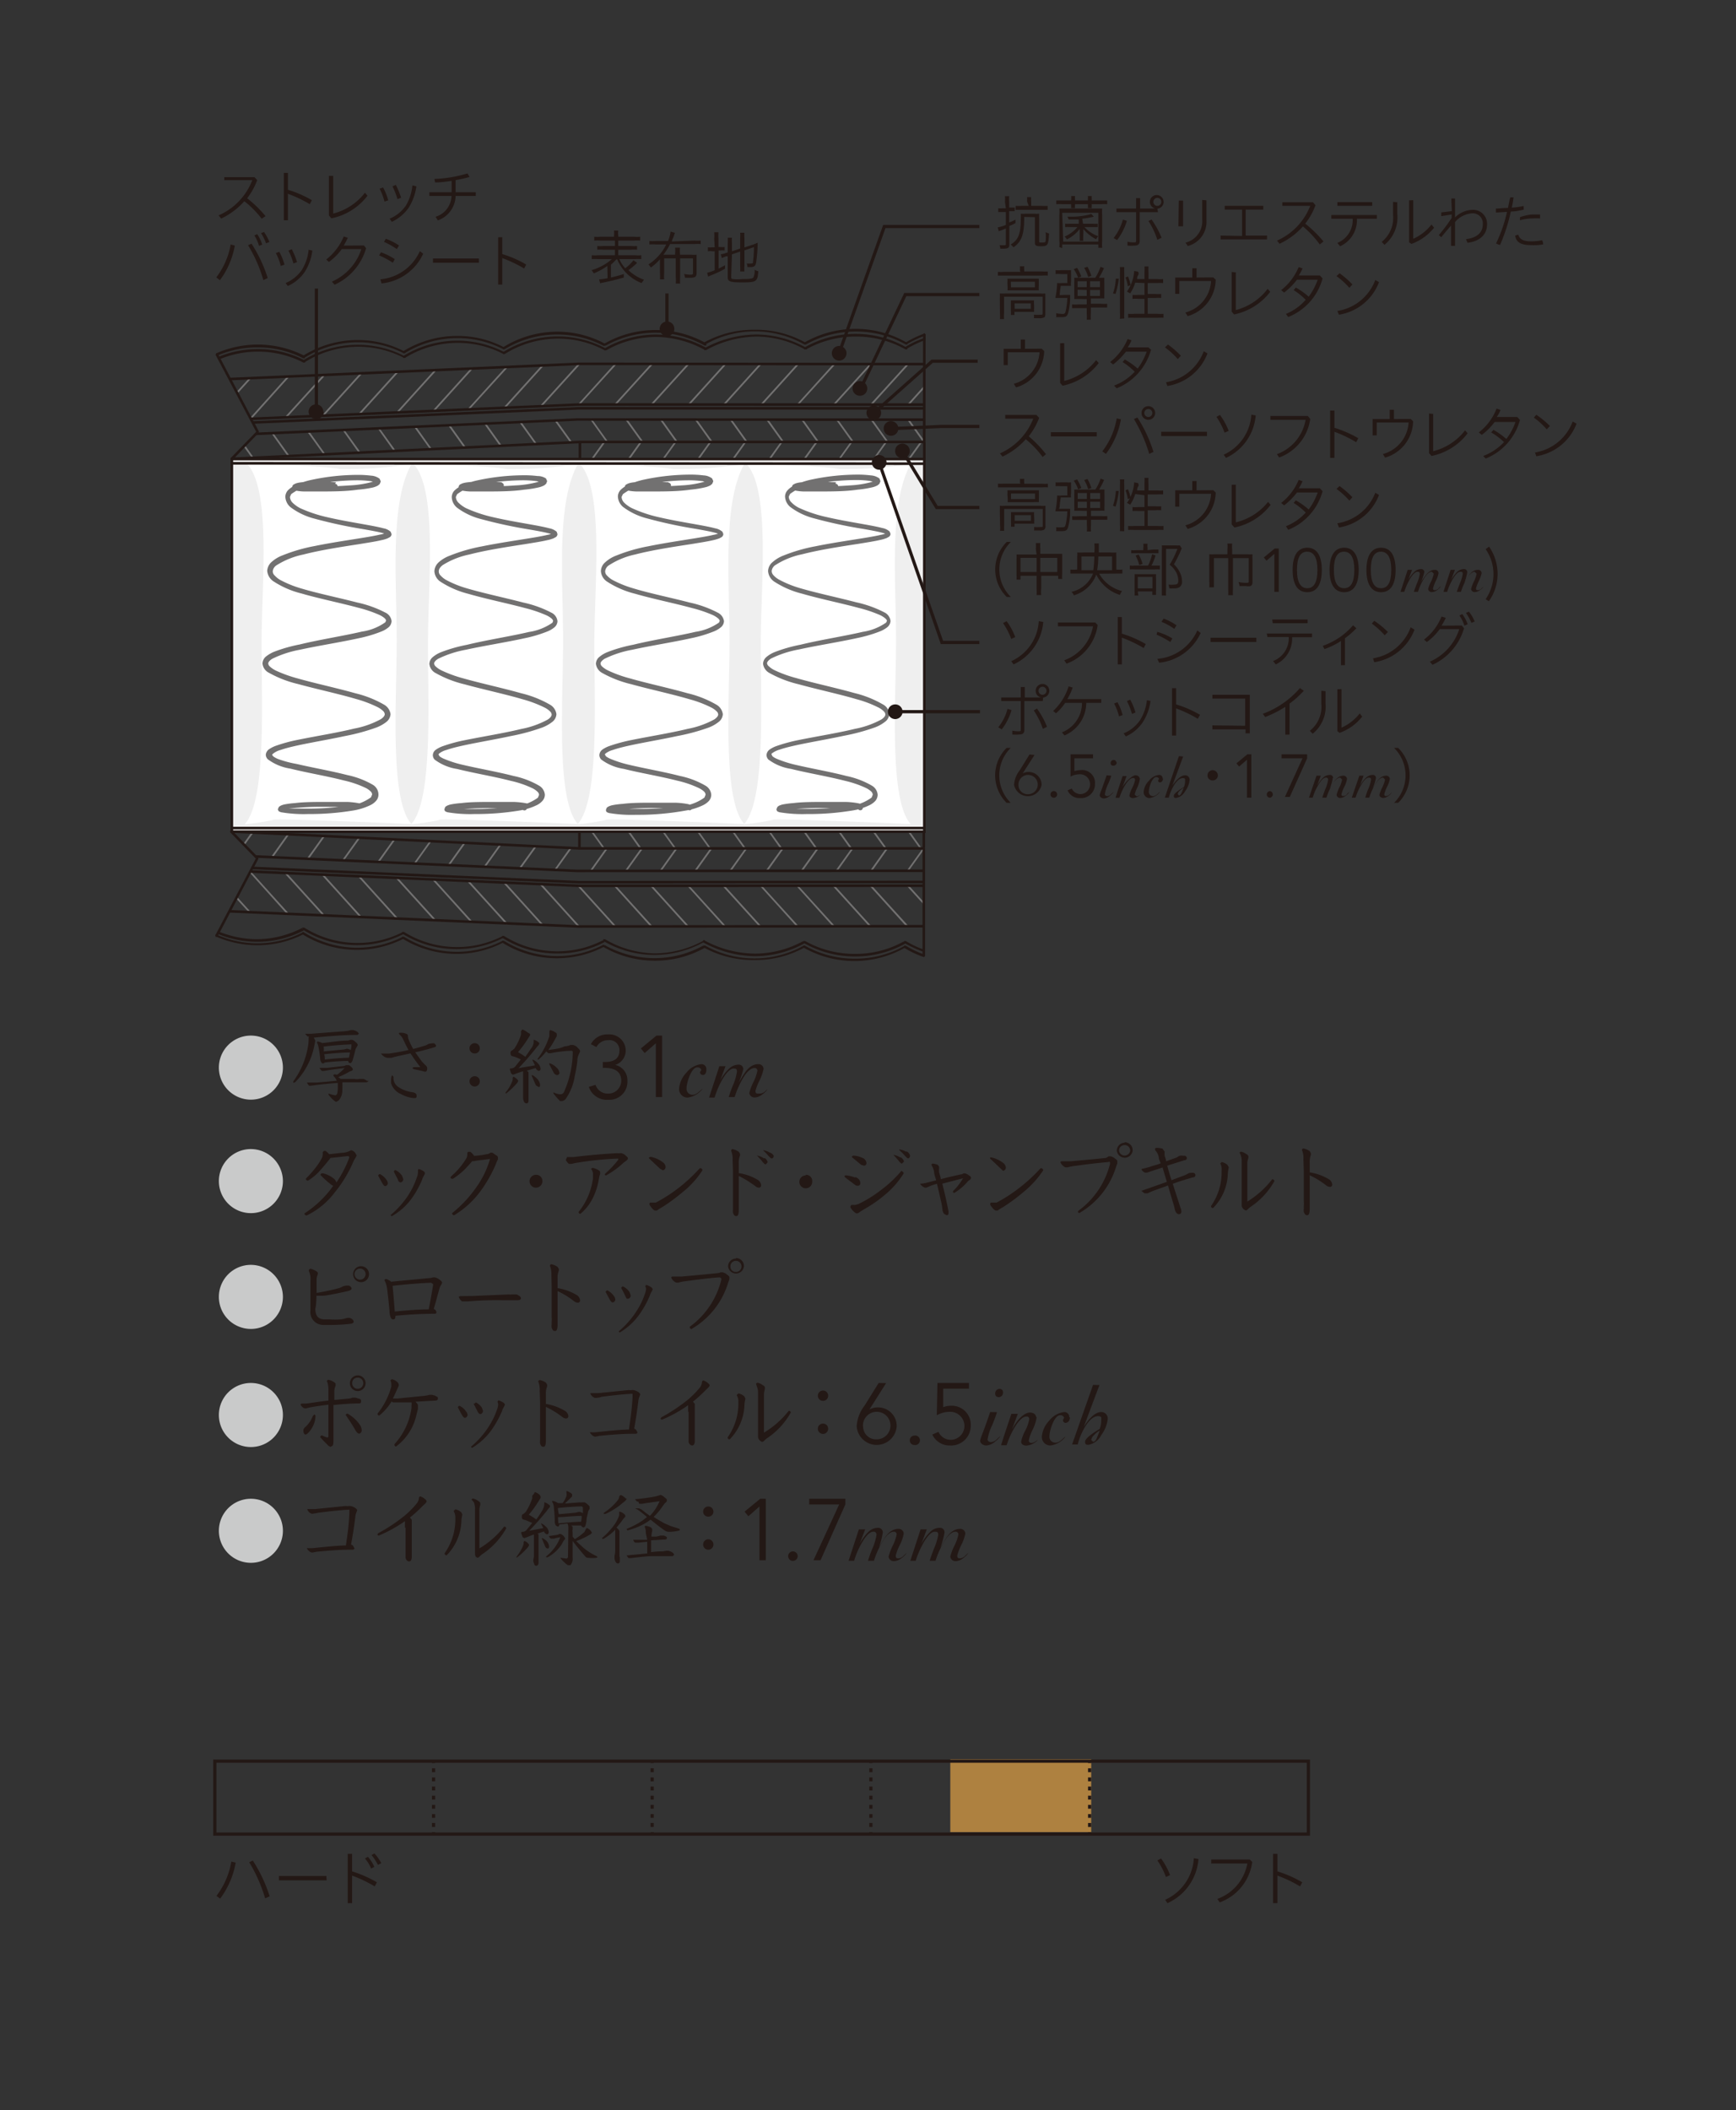 <?xml version="1.0" encoding="UTF-8"?> <svg xmlns="http://www.w3.org/2000/svg" id="レイヤー_1" data-name="レイヤー 1" viewBox="0 0 135 164"><rect x="0" y="0" width="135" height="164" fill="#333333" stroke="none"/><defs><style>.cls-1{fill:#c9caca;}.cls-2{fill:#231815;}.cls-3{fill:#727171;}.cls-4{fill:#221714;}.cls-5{fill:#efefef;}.cls-6{fill:#fff;}.cls-7{fill:#ae8140;}</style></defs><path class="cls-1" d="M19.5,80.49A2.49,2.49,0,1,0,22,83,2.49,2.49,0,0,0,19.5,80.49Z"></path><path class="cls-2" d="M40.3,84a.83.83,0,0,0-.37-.31l-.06.07v.1a.56.56,0,0,1-.07.26,3,3,0,0,1-.49.8l0,.06,0,0,.06,0a5.44,5.44,0,0,0,.74-.69l.11-.12.08-.14ZM42,84.3a.81.81,0,0,0-.27-.49,1.5,1.5,0,0,0-.31-.24h-.07l0,0,0,.05c.12.25.21.5.33.74l.19.12C42,84.51,42,84.4,42,84.3Zm1.5-.93a.57.57,0,0,0-.19-.36,1.32,1.32,0,0,0-.54-.36l-.06,0,0,0v.06l.33.63a.37.37,0,0,0,.27.22A.19.19,0,0,0,43.51,83.37Zm-.86-1.76a7,7,0,0,0,.51-.81l.15-.27,0-.11c0-.06,0-.12-.13-.19a1.08,1.08,0,0,0-.39-.17l-.06.08a1.18,1.18,0,0,1,0,.19l0,.21a5.77,5.77,0,0,1-.91,1.75l0,.06,0,0,.07,0a3.94,3.94,0,0,0,.6-.63l.16.14.07,0h.1a10.1,10.1,0,0,1,1.56-.19c.12,0,.17,0,.17.12a7.73,7.73,0,0,1-.69,3.1.29.29,0,0,1-.28.16,1.12,1.12,0,0,1-.48-.13l-.06,0,0,0,0,.05a4.12,4.12,0,0,0,.53.61l.13,0a.43.43,0,0,0,.33-.21,4.2,4.2,0,0,0,.68-1.76,10,10,0,0,0,.2-1.18,1.07,1.07,0,0,1,.13-.52l.08-.18c0-.07,0-.12-.17-.27a.59.59,0,0,0-.39-.24l-.18,0a1.53,1.53,0,0,1-.49.11C43.61,81.49,43.15,81.54,42.65,81.61Zm-2.13-1.45a.73.73,0,0,1,0,.28A4.31,4.31,0,0,1,40,81.5l-.19.16c-.08,0-.11.07-.11.21s.07.2.11.21l.21.06a2.87,2.87,0,0,1,.48.21l-.43.54a.43.43,0,0,1-.28.15c-.11,0-.14,0-.14.1l.1.3.11.08.07,0,.25-.09c.14-.06.32-.11.5-.17l0,.24c0,.09,0,.21,0,.54s0,.72,0,1c0,.1,0,.18,0,.28a.71.71,0,0,0,.06.28.23.23,0,0,0,.19.16c.13,0,.17-.08.17-.25v-.35c0-.79,0-1.31,0-1.72l0-.11-.13-.11.68-.21.08.13.15.1a.17.17,0,0,0,.16-.18.7.7,0,0,0-.21-.41,1.07,1.07,0,0,0-.42-.3l0,0,0,.06.19.39c-.43.09-.89.14-1.28.23.46-.48.92-1,1.39-1.6a1.85,1.85,0,0,1,.16-.18l.06-.1,0-.09a1,1,0,0,0-.43-.25l0,.11a.85.85,0,0,1-.2.57c-.12.18-.26.39-.45.65a4,4,0,0,0-.57-.36,8,8,0,0,0,.84-1.16l.1-.15,0-.11L41,80.23a1.24,1.24,0,0,0-.39-.22l-.06.11Zm-3.59,1.72a.38.38,0,0,0,.39-.39.39.39,0,0,0-.39-.41.4.4,0,0,0-.41.41A.4.4,0,0,0,36.93,81.88Zm0,2.57a.4.4,0,0,0,.39-.41.38.38,0,0,0-.39-.39.4.4,0,0,0-.41.39A.41.41,0,0,0,36.93,84.45Zm-4.75.9c.17,0,.23,0,.23-.17s-.1-.25-.34-.29A2.55,2.55,0,0,1,31,84.5a.84.84,0,0,1-.4-.8l-.07-.1-.06,0a1.05,1.05,0,0,0-.06.33l0,.26a1.35,1.35,0,0,0,.78.85A2.48,2.48,0,0,0,32.18,85.35Zm-.25-3.48a12.84,12.84,0,0,0,.77,1.07l-.52,0-.11.07.11.09.62.13a2.17,2.17,0,0,0,.27.07c.08,0,.16-.07.16-.23V83a.35.35,0,0,0-.15-.22l-.24-.25c-.17-.22-.39-.53-.54-.74.52-.12,1.09-.26,1.48-.39.11,0,.14-.09.14-.15l-.12-.15a.5.5,0,0,0-.23,0,.64.64,0,0,0-.28.06.82.82,0,0,1-.23.11c-.22.07-.53.16-.92.26a7,7,0,0,1-.36-.75.85.85,0,0,1-.05-.25c0-.07,0-.14-.16-.19a.87.87,0,0,0-.35-.07c-.15,0-.19,0-.19.07l.07.09a1,1,0,0,1,.26.35c.14.29.28.59.42.83-.54.13-1.11.22-1.54.28l-.34,0h-.2l-.07,0s.17.2.31.27l.18.06.14,0,.2,0C30.8,82.1,31.38,82,31.93,81.87ZM26.3,83.72a5.91,5.91,0,0,0,.79-.38,1.1,1.1,0,0,1,.28-.12l.08-.09L27.39,83a1.07,1.07,0,0,0-.25-.21l-.12,0-.1,0-.16.06L25.43,83l-.51,0-.08,0s.08.13.19.24l.08,0h.08c.48-.09,1.11-.17,1.61-.23a3.4,3.4,0,0,1-.6.53A.74.74,0,0,0,26,83.5l-.07.06,0,.07a1.08,1.08,0,0,1,.26.37l-.74.07-.82.07-.7,0-.06,0a.69.69,0,0,0,.18.25l.09,0,.55-.07c.44-.05,1-.11,1.58-.15,0,.12,0,.22,0,.35a1.76,1.76,0,0,1-.06.52l-.11.1a3.34,3.34,0,0,1-.51-.13l-.05,0,0,0,0,.06a2.29,2.29,0,0,0,.56.56l.07,0,.18-.11a1.2,1.2,0,0,0,.27-.84,3.6,3.6,0,0,0,0-.56l.91,0c.61,0,.93,0,1,0l.15-.11L28.52,84a1,1,0,0,0-.24-.14l-.15,0-.17,0a1.18,1.18,0,0,1-.42,0l-1.05,0A1,1,0,0,0,26.3,83.72ZM24,80.66l0,.21a3.19,3.19,0,0,1-.06.51A6.24,6.24,0,0,1,22.84,84l-.05.1.05.07.13-.07a5.57,5.57,0,0,0,1.49-2.92,1.39,1.39,0,0,0,.05-.32l-.11-.21c.88-.09,2.18-.2,3.09-.21h.32l.1-.11-.1-.12a.82.82,0,0,0-.37-.15l-.16,0a1.82,1.82,0,0,1-.48.09l-2.63.2h-.38l-.06,0,.18.21.11,0Zm1.13.69c.82-.1,1.49-.15,2.2-.18,0,.12,0,.28-.06.44a.76.76,0,0,0-.29-.1l-.23.06-1.58.15C25.2,81.62,25.18,81.46,25.17,81.35Zm.13,1c0-.12,0-.28-.05-.41.67-.07,1.35-.13,2-.14a2.7,2.7,0,0,1-.08.41C26.57,82.23,25.93,82.27,25.3,82.35Zm0,.23c.61-.07,1.21-.11,1.82-.12,0,.13.11.17.16.17s.13-.07.17-.19c.09-.3.18-.63.24-.9l.09-.16.08-.15c0-.07-.06-.15-.19-.26s-.21-.15-.26-.15l-.11,0-.2.06c-.6,0-1.21.11-2,.19a1.38,1.38,0,0,0-.36-.12l-.06.06,0,0a1.36,1.36,0,0,1,.14.43c.05.24.1.62.12.84a.53.53,0,0,0,.15.37l.09,0c.07,0,.13-.06.13-.16Z"></path><path class="cls-2" d="M51.05,80.49l-1.21,1,.29.36.87-.76v4.18h.49V80.49Zm-3.77-.09a1.42,1.42,0,0,0-1.33.76l.43.22a1,1,0,0,1,.91-.53.77.77,0,0,1,.88.81c0,.52-.31.88-1.1.88h-.19V83H47c.92,0,1.31.37,1.31,1a1,1,0,0,1-1,1,1,1,0,0,1-1-.68l-.52.16a1.48,1.48,0,0,0,1.51,1A1.4,1.4,0,0,0,48.79,84a1.21,1.21,0,0,0-.95-1.23,1.17,1.17,0,0,0,.82-1.1A1.27,1.27,0,0,0,47.28,80.4Z"></path><path class="cls-2" d="M57.8,83.12a.34.34,0,0,0-.35-.37,1.07,1.07,0,0,0-.69.25A3.61,3.61,0,0,0,56,84v0l.42-1.13h-.48l-.8,2.44h.43a6.66,6.66,0,0,1,.68-1.54c.3-.48.58-.72.8-.72s.26.07.26.25A4.31,4.31,0,0,1,57,84.35a9.14,9.14,0,0,0-.33.92h.46a7,7,0,0,1,.74-1.62c.28-.42.56-.64.81-.64a.21.21,0,0,1,.22.21,3.42,3.42,0,0,1-.32.9,4,4,0,0,0-.31.83.4.4,0,0,0,.42.35,1,1,0,0,0,.57-.22,1.62,1.62,0,0,0,.43-.43l0,0s-.1.08-.23.21A.68.68,0,0,1,59,85c-.16,0-.25,0-.25-.22a4.18,4.18,0,0,1,.32-.81,3.78,3.78,0,0,0,.31-.89.39.39,0,0,0-.4-.37c-.71,0-1.07.67-1.36,1.15l-.17.29v0A6.92,6.92,0,0,0,57.8,83.12Zm-2.87,0a.38.38,0,0,0-.38-.41,1.73,1.73,0,0,0-1.17.66,2.06,2.06,0,0,0-.57,1.23.66.66,0,0,0,.65.71,1.73,1.73,0,0,0,1.17-.68l0,0c-.07,0-.41.46-.74.46a.46.46,0,0,1-.5-.51c0-.43.37-1.62.83-1.62a.3.3,0,0,1,.32.2l-.1.17a.21.21,0,0,0,.23.22C54.85,83.55,54.93,83.35,54.93,83.16Z"></path><path class="cls-1" d="M19.5,89.31A2.49,2.49,0,1,0,22,91.8,2.5,2.5,0,0,0,19.5,89.31Z"></path><path class="cls-2" d="M36.87,89.84a1.26,1.26,0,0,0-.3-.32l-.14,0-.09.06,0,.18a.65.65,0,0,1-.1.31,5.66,5.66,0,0,1-1.15,1.35l-.07.12.1.08.1,0a5.51,5.51,0,0,0,.95-.76c.23-.25.43-.46.55-.61l.14,0a5.83,5.83,0,0,1,.61-.09l.62-.08,0,0v.06a7.26,7.26,0,0,1-1,2.07,9.67,9.67,0,0,1-1.93,2.08l0,.07.1.09h.06a7,7,0,0,0,2.14-2,10.42,10.42,0,0,0,1-1.74c.11-.24.18-.47.26-.59l0-.13c0-.07,0-.12-.14-.2s-.26-.2-.32-.2l-.12,0a.49.49,0,0,1-.32.12C37.59,89.77,37.25,89.81,36.87,89.84Zm-6.23,1.25.32.63c0,.09.11.18.2.18s.2-.12.2-.25l-.08-.24a1.23,1.23,0,0,0-.52-.46h-.05l-.09.09Zm1.86-.15a.93.93,0,0,1,0,.2,1.05,1.05,0,0,1-.1.41,6,6,0,0,1-.64,1.33,6.93,6.93,0,0,1-1.39,1.56l0,0,.09.09h0A4.86,4.86,0,0,0,32,93.17a7.12,7.12,0,0,0,.82-1.47,1.46,1.46,0,0,1,.16-.35l.07-.16L33,91.08a1.15,1.15,0,0,0-.45-.22Zm-3.09.44c.09.17.22.41.32.58s.15.23.24.23a.24.24,0,0,0,.19-.22.53.53,0,0,0-.12-.29,1.39,1.39,0,0,0-.48-.42H29.5l-.09.09ZM25.7,90,27,89.86h.08l.08.05,0,.07a9,9,0,0,1-1,1.93.62.62,0,0,0-.25-.34,2.12,2.12,0,0,0-.77-.37H25l-.07.06,0,.08a8.7,8.7,0,0,0,.83.74l.15.09a8.11,8.11,0,0,1-2.23,2.14l0,.07.11.09.06,0A5.94,5.94,0,0,0,26,92.72a10,10,0,0,0,1.47-2.41,1.65,1.65,0,0,1,.17-.31l.1-.19-.12-.21a.57.57,0,0,0-.31-.2l-.15.07a1.34,1.34,0,0,1-.56.13l-1,.11a2.44,2.44,0,0,0-.28-.26l-.12,0-.1.09v.15a.89.89,0,0,1-.06.3,4.76,4.76,0,0,1-.55.83,7.07,7.07,0,0,1-.7.78l0,.09.09.07.08,0a4.15,4.15,0,0,0,.92-.77C25.29,90.52,25.49,90.28,25.7,90Z"></path><path class="cls-2" d="M41.69,91.31a.5.5,0,1,0,.49.49A.48.48,0,0,0,41.69,91.31Z"></path><path class="cls-2" d="M101.39,91c0,.71,0,1.58,0,2.37a1.51,1.51,0,0,1,0,.38l0,.19a.92.92,0,0,0,0,.25c.07.19.13.26.26.26s.2-.11.2-.54c0-.85,0-1.81,0-2.56a6.43,6.43,0,0,1,1.3.8.52.52,0,0,0,.26.1.17.17,0,0,0,.19-.19.53.53,0,0,0-.29-.42,4.15,4.15,0,0,0-1.46-.52c0-.3,0-.57,0-.75a1.68,1.68,0,0,1,.09-.62l0-.12-.09-.16a1.24,1.24,0,0,0-.51-.21l-.09.07,0,.06a1.64,1.64,0,0,1,.11.71Zm-4.92-1.25a1.33,1.33,0,0,1,.09.58c0,.4,0,.94,0,1.48s0,1.09,0,1.52c0,.21,0,.25,0,.3l0,.1a.51.51,0,0,0,.18.28l.15.08.11-.06a1.7,1.7,0,0,1,.24-.22,5.85,5.85,0,0,0,1.86-2l0-.06L99,91.66l-.07,0A7.15,7.15,0,0,1,97,93.39c0-1.32,0-2.4,0-2.93a1.16,1.16,0,0,1,.08-.45l0-.13c0-.06-.06-.13-.19-.2a1,1,0,0,0-.39-.17l-.11.07Zm-1.56.7A1.05,1.05,0,0,1,95,91s0,0,0,.13a4.54,4.54,0,0,1-.82,2.6l0,.08.08.08.08,0a3.94,3.94,0,0,0,1.14-2.64,3.06,3.06,0,0,1,.07-.48v-.06l-.09-.16a.92.92,0,0,0-.45-.23l-.12.1Zm-4.39-1-.11-.17a1.55,1.55,0,0,0-.41-.06c-.14,0-.17,0-.17.08l0,.1a1.05,1.05,0,0,1,.28.53c0,.16.09.32.15.49q-.28.11-.57.18a6.72,6.72,0,0,1-.92.26l0,.05a.68.68,0,0,0,.26.23l.08,0,.1,0c.39-.14.85-.28,1.2-.4.08.3.18.61.33,1.12l-1.93.68-.06,0s.17.16.26.21l.11,0,.12,0,.31-.14c.37-.15.83-.3,1.28-.47.13.46.26.89.37,1.27.06.18.11.36.13.45a1,1,0,0,0,.13.38c.08.11.15.13.2.13a.19.19,0,0,0,.21-.21.73.73,0,0,0-.06-.26c-.19-.59-.41-1.26-.61-1.89.65-.24,1-.33,1.56-.5.17,0,.2-.11.2-.17a.18.18,0,0,0-.14-.18.71.71,0,0,0-.23,0,.42.42,0,0,0-.23.07,2,2,0,0,1-.32.15l-.94.35c-.14-.44-.23-.76-.33-1.13l1.33-.42c.15,0,.2-.1.2-.17a.21.21,0,0,0-.16-.18l-.14,0a.7.7,0,0,0-.24,0c-.08,0-.18.11-.32.16l-.76.27c0-.17-.08-.28-.11-.44a1.48,1.48,0,0,1,0-.32Zm-4.29.82.09.07,0,.12a6.44,6.44,0,0,1-2.45,3.64l-.06.09.11.1h0a6.24,6.24,0,0,0,2.87-3.6l.1-.27,0-.13c0-.07,0-.12-.18-.24a.75.75,0,0,0-.35-.18l-.15,0A.75.75,0,0,1,86,90c-.93.1-1.9.18-2.72.26l-.47,0-.28,0-.07.06a.69.69,0,0,0,.23.31c.1.08.14.1.2.1l.13,0a3.47,3.47,0,0,1,.56-.11c.75-.1,1.79-.24,2.64-.3ZM87.46,89a.43.43,0,0,1,.43.44.44.44,0,0,1-.87,0A.43.43,0,0,1,87.46,89Zm0-.18a.61.61,0,0,0-.61.62.62.62,0,0,0,1.23,0A.62.62,0,0,0,87.46,88.78ZM77,93.56a.34.34,0,0,0,.1.22c.16.22.28.31.35.31l.13,0a2.68,2.68,0,0,1,.41-.26,14.23,14.23,0,0,0,1.59-1.17,7.5,7.5,0,0,0,1.54-1.69l0-.07-.1-.1-.1,0a12.45,12.45,0,0,1-1.71,1.57,11.78,11.78,0,0,1-1.71,1.1l-.21,0-.24,0Zm0-3.5c.25.22.6.56.83.78L78,91a.25.25,0,0,0,.22-.25.48.48,0,0,0-.18-.34,2.36,2.36,0,0,0-.94-.45l-.11,0L77,90ZM73.28,92l1.61-.42h0l0,0v0a4.57,4.57,0,0,1-.78,1l0,.08.08.07h0a4.07,4.07,0,0,0,1.09-.93l.17-.12.06-.1c0-.06,0-.14-.16-.22a.67.67,0,0,0-.31-.16l-.1,0a.68.68,0,0,1-.27.09c-.41.09-1,.22-1.51.36,0-.16-.09-.35-.13-.54a2,2,0,0,1,0-.3l0-.13-.1-.14a1.23,1.23,0,0,0-.42-.1l-.07.05,0,.07a1.55,1.55,0,0,1,.2.51c0,.22.1.43.16.67l-.75.19a2.1,2.1,0,0,1-.43.07l-.06,0c0,.06.09.14.23.25l.14.06.11,0,.35-.15a3.91,3.91,0,0,1,.47-.15c.1.38.25,1.06.34,1.45a4.6,4.6,0,0,1,.09.57.66.66,0,0,0,.13.32l.2.1c.09,0,.14-.06.14-.16l0-.15C73.57,93.17,73.43,92.61,73.28,92Zm-7.16,1.8a1,1,0,0,0,.29.38c.12.12.18.13.24.13a.41.41,0,0,0,.21-.11l.35-.22a9.92,9.92,0,0,0,1.54-1.06,6.88,6.88,0,0,0,1.52-1.71l0-.07-.11-.1L70.1,91a9.2,9.2,0,0,1-1.57,1.48,9.72,9.72,0,0,1-1.79,1.11l-.23.06a2.4,2.4,0,0,1-.31,0Zm.39-2.27a2.62,2.62,0,0,0-.76-.18l-.09.07.07.1.69.52c.13.1.16.12.27.12a.18.18,0,0,0,.21-.19C66.9,91.76,66.81,91.61,66.51,91.48Zm-.24-1.57c.23.18.5.42.71.58l.2.06a.19.19,0,0,0,.2-.21.47.47,0,0,0-.3-.39,1.9,1.9,0,0,0-.73-.18l-.11.07Zm4.21-.43a1.27,1.27,0,0,0-.55-.19l0,0,0,.05a3.64,3.64,0,0,1,.44.44c.13.13.18.2.25.2s.15-.09.15-.2A.51.51,0,0,0,70.48,89.48Zm-.45.45a1.36,1.36,0,0,0-.56-.22l0,0,0,0a5.76,5.76,0,0,1,.42.47c.14.18.2.21.25.21l.16-.16A.53.53,0,0,0,70,89.93Zm-7.37,1.38a.5.5,0,1,0,.5.49A.48.48,0,0,0,62.66,91.31ZM57,91.05c0,.71,0,1.58,0,2.38,0,.17,0,.33,0,.38L57,94a1,1,0,0,0,0,.26c.06.18.13.26.26.26s.19-.12.19-.54V91.4a8.3,8.3,0,0,1,1.3.8.43.43,0,0,0,.26.11.18.18,0,0,0,.18-.2.55.55,0,0,0-.29-.42,3.9,3.9,0,0,0-1.45-.51v-.75a1.45,1.45,0,0,1,.1-.62l0-.13-.09-.15a1.27,1.27,0,0,0-.52-.22l-.08.08,0,.06a1.61,1.61,0,0,1,.11.71Zm2.87-1.46a1.22,1.22,0,0,0-.54-.19l0,0,0,0a4.56,4.56,0,0,1,.43.44c.13.13.19.2.26.2s.15-.09.15-.2A.53.53,0,0,0,59.9,89.59Zm-.45.45a1.33,1.33,0,0,0-.55-.22l0,0v0a5.76,5.76,0,0,1,.42.47c.14.18.2.21.26.21l.15-.16A.5.5,0,0,0,59.45,90Zm-8.92,3.52a.41.41,0,0,0,.1.22c.16.22.28.31.35.31l.13,0a3.3,3.3,0,0,1,.41-.26,14.23,14.23,0,0,0,1.59-1.17,7.05,7.05,0,0,0,1.54-1.69l0-.07-.09-.1-.11,0a13,13,0,0,1-1.7,1.57,11.87,11.87,0,0,1-1.72,1.1l-.2,0-.25,0Zm0-3.5.83.78.21.12a.25.25,0,0,0,.22-.25.47.47,0,0,0-.17-.34,2.34,2.34,0,0,0-.95-.45l-.1,0-.09.08ZM46,90.9a.61.61,0,0,1,.11.4c0,.09,0,.2,0,.31a5.54,5.54,0,0,1-.29,1.15A5.23,5.23,0,0,1,45,94.19l0,.06.07.09.07,0a3.82,3.82,0,0,0,1-1.3,5.37,5.37,0,0,0,.44-1.45,2,2,0,0,1,.09-.35l0-.08c0-.09,0-.15-.22-.26a1.31,1.31,0,0,0-.38-.13l-.11.08Zm-2-.74s.08.17.24.3l.1,0,.12,0a4.26,4.26,0,0,1,.56-.11,25.64,25.64,0,0,1,3-.3l.06,0,0,.09a7.33,7.33,0,0,1-1,1.06l-.06.09.09.08h0a6.64,6.64,0,0,0,1.38-1l.26-.19.08-.11c0-.07,0-.12-.15-.23a.73.73,0,0,0-.36-.21l-.1,0a.89.89,0,0,1-.25,0c-1.06.06-2.13.15-3.37.3l-.5,0Z"></path><path class="cls-1" d="M19.5,98.31A2.49,2.49,0,1,0,22,100.8,2.5,2.5,0,0,0,19.5,98.31Z"></path><path class="cls-2" d="M56,99.29l.09.07,0,.12a6.39,6.39,0,0,1-2.45,3.64l0,.09.11.1h0a6.24,6.24,0,0,0,2.87-3.6l.1-.27,0-.13c0-.07,0-.12-.18-.24a.75.75,0,0,0-.35-.18l-.15,0a.75.75,0,0,1-.31.07c-.93.1-1.9.18-2.71.26l-.48,0-.28,0-.07.06a.69.69,0,0,0,.23.31c.1.08.14.1.21.1l.13,0a3.13,3.13,0,0,1,.55-.11c.75-.1,1.79-.24,2.64-.3ZM57.23,98a.43.43,0,0,1,.43.44.42.42,0,0,1-.43.42.41.41,0,0,1-.43-.42A.42.42,0,0,1,57.23,98Zm0-.18a.61.61,0,0,0-.61.62.62.62,0,0,0,1.23,0A.62.62,0,0,0,57.23,97.78Zm-8.91,2.31c.1.18.21.39.32.63s.12.18.21.18.2-.12.2-.25l-.08-.24a1.23,1.23,0,0,0-.52-.46H48.4l-.09.09Zm1.86-.15s.06.1.06.2a1.27,1.27,0,0,1-.1.41,5.65,5.65,0,0,1-.65,1.33,6.88,6.88,0,0,1-1.38,1.56l0,0,.08.09h0a5,5,0,0,0,1.52-1.39,7.62,7.62,0,0,0,.82-1.47,1.46,1.46,0,0,1,.16-.35l.07-.16-.07-.11a1.15,1.15,0,0,0-.45-.22Zm-3.08.44.31.58c.07.13.15.23.25.23a.25.25,0,0,0,.19-.22.53.53,0,0,0-.12-.29,1.39,1.39,0,0,0-.48-.42h-.06l-.09.09ZM42.9,100c0,.71,0,1.58,0,2.37a1.94,1.94,0,0,1,0,.38l0,.19a.92.92,0,0,0,0,.25c.07.19.13.26.26.26s.2-.11.2-.54c0-.85,0-1.81,0-2.56a6.43,6.43,0,0,1,1.3.8.52.52,0,0,0,.26.1.17.17,0,0,0,.19-.19.53.53,0,0,0-.29-.42,4.15,4.15,0,0,0-1.46-.52c0-.3,0-.57,0-.75a1.45,1.45,0,0,1,.1-.62l0-.12-.1-.16a1.19,1.19,0,0,0-.51-.21l-.08.07,0,.06a1.81,1.81,0,0,1,.11.71Zm-7.12.74-.11.06a.78.78,0,0,0,.26.35l.13,0h.11l.24,0c.65-.06,1.24-.08,1.71-.09s.83,0,1.36,0h.74c.25,0,.29-.08.29-.17s-.15-.2-.33-.28l-.2,0-.13,0a1.68,1.68,0,0,1-.3,0l-2.82.12Zm-2.2-1,.1.06v.07c-.07.46-.18,1.08-.34,1.9-.81,0-1.76.08-2.64.17-.06-.74-.1-1.31-.17-2,.95-.11,2.18-.21,3-.24Zm-3.14-.1A1.2,1.2,0,0,0,30,99.4l-.11.09.07.15a1.86,1.86,0,0,1,.14.5c.06.43.14,1.19.19,1.75a1.27,1.27,0,0,0,.1.52.19.19,0,0,0,.19.14c.14,0,.17-.1.17-.28,1-.1,1.94-.15,3-.16.13,0,.19,0,.19-.16l-.09-.15-.12-.06c.17-.56.3-1.09.45-1.61a.71.71,0,0,1,.14-.28l.06-.15c0-.07-.06-.13-.16-.21a1,1,0,0,0-.41-.21l-.13,0a1,1,0,0,1-.33.06C32.58,99.42,31.54,99.51,30.44,99.62Zm-5.83,1.07.14,0,.34,0c.31,0,1.33-.22,1.91-.35.28-.07.34-.14.34-.21s-.07-.18-.22-.23l-.21,0-.22.05a1.43,1.43,0,0,1-.33.15,17.3,17.3,0,0,1-1.74.37c0-.32,0-.71,0-1.08a1,1,0,0,1,.05-.25l.05-.15c0-.09,0-.12-.1-.19a1.38,1.38,0,0,0-.49-.21l-.11.08,0,.11a1.43,1.43,0,0,1,.12.76c0,.51,0,1.06,0,1.67v.63a1,1,0,0,0,1,1.12c.2,0,.42,0,.64,0a13.44,13.44,0,0,0,1.48-.09c.12,0,.24-.07.24-.16s-.08-.24-.33-.3h-.11a.65.65,0,0,0-.22.05,2.26,2.26,0,0,1-.39.07,5.94,5.94,0,0,1-.79,0h-.38c-.5,0-.75-.23-.76-.82C24.6,101.38,24.6,101.05,24.61,100.69ZM28,98.6a.43.43,0,1,1-.43.43A.43.43,0,0,1,28,98.6Zm0-.18a.62.62,0,0,0,0,1.23.62.62,0,1,0,0-1.23Z"></path><path class="cls-1" d="M19.5,107.49A2.49,2.49,0,1,0,22,110,2.49,2.49,0,0,0,19.5,107.49Z"></path><path class="cls-2" d="M64,108.88a.39.39,0,0,0,.4-.39.39.39,0,0,0-.4-.41.4.4,0,0,0-.4.41A.39.39,0,0,0,64,108.88Zm0,2.57a.4.4,0,0,0,.4-.41.39.39,0,0,0-.4-.39.39.39,0,0,0-.4.39A.4.4,0,0,0,64,111.45Zm-5.15-3.71a1.31,1.31,0,0,1,.1.58c0,.4,0,.94,0,1.48s0,1.09,0,1.52c0,.21,0,.25,0,.3l0,.1a.51.51,0,0,0,.18.28l.14.08.12-.06a1.7,1.7,0,0,1,.24-.22,5.85,5.85,0,0,0,1.86-2l0-.06-.08-.08-.08,0a7,7,0,0,1-1.92,1.69c0-1.32,0-2.4,0-2.93a1.6,1.6,0,0,1,.07-.45l0-.13c0-.06-.06-.13-.19-.2a1,1,0,0,0-.39-.17l-.11.07Zm-1.56.7a1,1,0,0,1,.13.54s0,0,0,.13a4.55,4.55,0,0,1-.83,2.6l0,.08.08.08.08,0a4,4,0,0,0,1.14-2.64,2.21,2.21,0,0,1,.07-.48v-.06l-.08-.16a1,1,0,0,0-.45-.23l-.12.1Zm-3.74,1.26c0,.6,0,1.2,0,1.71l0,.25,0,.16,0,.21c0,.16.13.32.28.32s.2-.2.2-.33c0-.94,0-1.75,0-2.06s0-.66,0-.71l0-.14-.14-.17a10.27,10.27,0,0,0,1-.91l.23-.22.07-.12s0-.09-.15-.2a.91.91,0,0,0-.37-.2l-.08.09a.78.78,0,0,1-.16.46,6.9,6.9,0,0,1-1,1,13.34,13.34,0,0,1-2,1.32l-.07.11.1.08h0a10.25,10.25,0,0,0,2.05-1.13v.54Zm-4.36-1.08c-.06,1-.15,1.56-.28,2.49-.57,0-1.63.11-2.59.21a2.87,2.87,0,0,1-.38,0l-.06,0c0,.06.09.17.23.28l.13.06h.08l.3-.06c.8-.08,1.8-.16,2.47-.16h.25c.12,0,.23,0,.23-.12l-.12-.21-.13-.08c.12-.66.26-1.6.33-2.21a1.46,1.46,0,0,1,.09-.31l.05-.15s-.07-.13-.21-.2a.91.91,0,0,0-.34-.12l-.09,0a.73.73,0,0,1-.25,0l-2.37.24-.54,0-.09,0a.58.58,0,0,0,.2.29l.15.08c.08,0,.34,0,.51-.08.52-.07,1.48-.19,2.36-.24l.07,0ZM42,109c0,.71,0,1.58,0,2.37,0,.17,0,.34,0,.38l0,.19a.92.92,0,0,0,0,.25c.06.19.13.26.26.26s.19-.11.19-.54v-2.56a7,7,0,0,1,1.3.8.49.49,0,0,0,.26.1.18.18,0,0,0,.19-.19.55.55,0,0,0-.3-.42,4.1,4.1,0,0,0-1.45-.52v-.75a1.45,1.45,0,0,1,.1-.62l0-.12-.09-.16a1.24,1.24,0,0,0-.51-.21l-.09.07,0,.06a1.64,1.64,0,0,1,.11.71Zm-5.17.1.32.63c.05.09.12.18.21.18s.2-.12.2-.25l-.08-.24A1.23,1.23,0,0,0,37,109h0l-.09.09Zm1.86-.15a.93.93,0,0,1,.05.2,1.22,1.22,0,0,1-.09.41,6.07,6.07,0,0,1-.65,1.33,6.88,6.88,0,0,1-1.38,1.56l0,0,.08.09h0a5,5,0,0,0,1.52-1.39,8.19,8.19,0,0,0,.82-1.47,1.15,1.15,0,0,1,.16-.35l.07-.16-.07-.11a1.22,1.22,0,0,0-.45-.22Zm-3.08.44c.08.17.21.41.31.58s.15.23.25.23a.25.25,0,0,0,.19-.22.48.48,0,0,0-.13-.29,1.23,1.23,0,0,0-.48-.42h-.06l-.09.09Zm-3.35-.44,1.59-.09c.13,0,.2-.07.2-.13l0-.13-.23-.13-.22-.06-.2,0a2.38,2.38,0,0,1-.5.09l-2,.2-.35,0c.13-.26.26-.55.33-.71l.13-.29,0-.07a.33.33,0,0,0-.15-.24.75.75,0,0,0-.4-.19l-.1.08v0a.77.77,0,0,1,.07.29l0,.2a5.74,5.74,0,0,1-1.07,2.1l0,.07.08.08.06,0a4.31,4.31,0,0,0,.95-1.09l.11.07.13,0h.09L32,109a.59.59,0,0,1,0,.23l0,.21a5.21,5.21,0,0,1-1.32,2.8l0,.11.06.07.07,0a4.17,4.17,0,0,0,1.58-2.48l.11-.43,0-.19,0-.13A1,1,0,0,0,32.3,108.94ZM26.9,110c.2.3.5.74.72,1.13.1.19.22.3.31.3s.2-.13.2-.26a.84.84,0,0,0-.14-.42,2.85,2.85,0,0,0-.95-.87l-.07,0-.1.08Zm-2.58.07a2.16,2.16,0,0,1-.57.84.37.37,0,0,0-.16.28c0,.18.08.31.17.31s.27-.17.38-.34a1.91,1.91,0,0,0,.39-1l0-.15-.08-.08ZM26,109.2c.53-.06,1.23-.11,1.8-.12.23,0,.28,0,.28-.18s-.13-.18-.28-.22a.55.55,0,0,0-.24-.05l-.15,0a1.06,1.06,0,0,1-.35.08l-1.06.1c0-.24,0-.47,0-.6a1,1,0,0,1,.1-.5l0-.11c0-.06,0-.11-.2-.22a1.05,1.05,0,0,0-.38-.14l-.11.08.05.12a1.94,1.94,0,0,1,.08.62c0,.23,0,.5,0,.8-.53.06-.89.11-1.13.15l-.59.08-.37,0-.08.07a.7.7,0,0,0,.2.25l.14.06h.07l.28-.07c.52-.1,1.05-.17,1.48-.22v2.47l-.05.09a1.71,1.71,0,0,1-.43-.17l-.08,0-.07.08,0,.07c.22.24.45.47.63.65l.15.09.17-.09c.06-.07.07-.22.07-.48V109.2Zm1.82-2.12a.42.42,0,0,1,.43.43.43.43,0,0,1-.43.43.42.42,0,0,1-.43-.43A.41.41,0,0,1,27.83,107.08Zm0-.18a.61.61,0,0,0,0,1.22.61.61,0,1,0,0-1.22Z"></path><path class="cls-2" d="M72.9,107.49,72.85,110a2.08,2.08,0,0,1,1-.27A1.11,1.11,0,0,1,75,110.84a1.08,1.08,0,0,1-1.08,1.07,1.05,1.05,0,0,1-.94-.62l-.48.21a1.48,1.48,0,0,0,1.38.85,1.53,1.53,0,0,0,1.61-1.56A1.47,1.47,0,0,0,74,109.26a1.81,1.81,0,0,0-.65.11l0-1.44h2v-.44Zm-1.79,4.09a.36.36,0,0,0-.36.37.35.35,0,0,0,.36.36.37.37,0,1,0,0-.73Zm-4-.71a1.07,1.07,0,1,1,1.07,1A1,1,0,0,1,67.12,110.87Zm1.22-3.38-1.09,1.75a2.9,2.9,0,0,0-.62,1.63,1.56,1.56,0,0,0,3.11,0,1.44,1.44,0,0,0-1.46-1.48,1.37,1.37,0,0,0-.66.16h0l1.3-2.05Z"></path><path class="cls-2" d="M85,112.06l-.14-.14a.63.63,0,0,1,.2-.36,1.78,1.78,0,0,1,.46-.37c-.06.18-.13.34-.18.46C85.22,112,85.11,112.06,85,112.06Zm0-4.42-1.63,4.63h.44a5,5,0,0,1,.69-1.56c.3-.42.59-.64.89-.64s.25.12.25.3a2,2,0,0,1-.12.69c-.8.48-1.14.8-1.14,1s.08.24.26.24a1.42,1.42,0,0,0,1-.76,2.6,2.6,0,0,0,.5-1.23.5.5,0,0,0-.49-.56c-.43,0-.88.37-1.37,1.15h0l1.22-3.25Zm-1.85,2.52a.38.38,0,0,0-.38-.41,1.73,1.73,0,0,0-1.17.66,2.08,2.08,0,0,0-.58,1.23.66.66,0,0,0,.66.71,1.73,1.73,0,0,0,1.17-.68l0,0c-.08,0-.41.46-.74.46a.46.46,0,0,1-.5-.51c0-.43.37-1.62.83-1.62a.28.28,0,0,1,.31.2l-.09.17a.21.21,0,0,0,.23.22C83.12,110.55,83.2,110.35,83.2,110.16Zm-2.58,0c0-.24-.22-.37-.47-.37-.46,0-1,.54-1.41,1.33l0,0,.46-1.23h-.5c-.34,1-.59,1.75-.8,2.44h.43c.32-1,1-2.23,1.53-2.23.16,0,.23.07.23.22a3.21,3.21,0,0,1-.31.87,3.12,3.12,0,0,0-.32.86c0,.23.22.31.42.31a1.42,1.42,0,0,0,.88-.44l0,0c-.07,0-.25.23-.5.23a.19.19,0,0,1-.21-.19,3.59,3.59,0,0,1,.31-.85A3.31,3.31,0,0,0,80.62,110.12ZM77,109.75c-.21.63-.4,1.14-.55,1.55a4.5,4.5,0,0,0-.23.67c0,.22.24.38.49.38a1.15,1.15,0,0,0,.68-.31c.26-.21.39-.37.39-.41l0,0s-.12.1-.28.25a.69.69,0,0,1-.43.21c-.13,0-.27-.08-.27-.21a3.91,3.91,0,0,1,.36-1.12,10.11,10.11,0,0,0,.37-1ZM78,108.23c0-.2-.11-.28-.3-.28a.35.35,0,0,0-.31.36c0,.2.11.28.3.28A.34.34,0,0,0,78,108.23Z"></path><path class="cls-1" d="M19.5,116.49A2.49,2.49,0,1,0,22,119,2.49,2.49,0,0,0,19.5,116.49Z"></path><path class="cls-2" d="M55.08,117.88a.39.39,0,0,0,.4-.39.4.4,0,1,0-.8,0A.39.39,0,0,0,55.08,117.88Zm0,2.57a.4.4,0,0,0,.4-.41.4.4,0,0,0-.8,0A.4.4,0,0,0,55.08,120.45Zm-6.44-4a1.21,1.21,0,0,0-.32-.24l-.09,0-.08.11a.46.46,0,0,1-.1.27,4.58,4.58,0,0,1-1.1,1l0,.08.05,0,.08,0a5.66,5.66,0,0,0,1-.58c.23-.17.46-.38.55-.44l.11-.15Zm1.07.43.25,0c.29-.06,1-.15,1.33-.2a3.67,3.67,0,0,1-.75,1.14c-.42-.3-.51-.39-.66-.5l-.18-.08a1.37,1.37,0,0,0-.31,0l0,0,0,0,.19.09a8.8,8.8,0,0,1,.73.58,4.65,4.65,0,0,1-.57.42,7.66,7.66,0,0,1-1,.5l0,.06.06.06h0a5.4,5.4,0,0,0,1-.36,4,4,0,0,0,.79-.48c.33.27.74.6,1.11.85a.59.59,0,0,0,.3.1,3.35,3.35,0,0,0,.82-.1l.06-.06-.06-.08-.64-.2-.53-.23c-.23-.13-.53-.3-.82-.49a4.92,4.92,0,0,0,.67-.79,3.51,3.51,0,0,1,.22-.29c.09-.07.14-.12.14-.19s0-.12-.16-.23a.83.83,0,0,0-.33-.21l-.18.06a4.66,4.66,0,0,1-.75.15c-.39.06-.75.1-1,.12l-.06,0,.15.19.11,0ZM48.17,121c0-.47,0-1.19,0-1.69,0-.15,0-.21,0-.28s-.06-.15-.23-.3a6.93,6.93,0,0,0,.5-.63c.1-.15.19-.17.19-.26s-.09-.17-.18-.23a.65.65,0,0,0-.3-.12l0,.07v.08l0,.15a3,3,0,0,1-.34.67,5.75,5.75,0,0,1-1,1.09l0,0,.05.06.07,0a4.11,4.11,0,0,0,.91-.71c0,.14,0,.34,0,.55,0,.37,0,.72,0,1.06,0,.08,0,.25-.05.39v.18a.6.6,0,0,0,.08.31.21.21,0,0,0,.19.13c.08,0,.13-.06.14-.16V121Zm2.16-1.32-.43,0-.58,0-.08,0a.41.41,0,0,0,.15.22l.11,0h.16l.67-.07v.91l-1.56.15-.05,0,.15.21.11,0,.1,0c.44-.05,1-.12,1.51-.15.33,0,.71,0,1,0h.72l.12-.1-.07-.13a.93.93,0,0,0-.39-.19l-.15,0-.28.05c-.22,0-.46,0-.91.06,0-.31,0-.73,0-.92l1-.06c.11,0,.23,0,.23-.12s-.1-.13-.24-.19l-.17,0-.1,0a1.77,1.77,0,0,1-.33.08l-.36,0a1.49,1.49,0,0,1,.06-.43l0-.15-.09-.13a1.37,1.37,0,0,0-.43-.13l-.07.06v0a1.14,1.14,0,0,1,.09.5Zm-6.43,0,.06-.1-.09-.14a.59.59,0,0,0-.27-.21l-.1,0-.14.06-.67.1,0,0s0,.1.15.2l.07,0,.17,0a3.22,3.22,0,0,1,.49-.11,3.39,3.39,0,0,1-1.1,1.49l0,.07.06,0h.05A3,3,0,0,0,43.7,120,1.31,1.31,0,0,1,43.9,119.67Zm-2.75.39a.73.73,0,0,0-.36-.3l-.07.07v.1a.68.68,0,0,1-.07.26,3.43,3.43,0,0,1-.49.8l0,.05,0,0,.05,0a5,5,0,0,0,.75-.69l.1-.11.08-.14Zm1.55.12a.71.71,0,0,0-.2-.42,1.1,1.1,0,0,0-.36-.24l0,0v.06c.1.21.17.43.27.64a.2.2,0,0,0,.18.12C42.65,120.38,42.7,120.3,42.7,120.18Zm-1.31-3.93,0,.2a4.7,4.7,0,0,1-.51,1.06l-.2.17c-.07,0-.1.06-.1.2s.06.21.11.21l.21.06.49.21-.44.54a.43.43,0,0,1-.28.15c-.1,0-.14,0-.14.1l.11.31.11.07h.06l.26-.1c.13-.06.28-.11.45-.17v.18c0,.11,0,.24,0,.54s0,.73,0,1a2.08,2.08,0,0,0-.05.3.6.6,0,0,0,.07.25c0,.1.08.16.16.16s.18-.08.18-.24,0-.43,0-.77,0-.9,0-1.31l0-.11-.08-.07.5-.17.07.13.15.1a.16.16,0,0,0,.15-.18.63.63,0,0,0-.24-.44.88.88,0,0,0-.37-.24l0,0,0,0,.19.37-1.1.21a20.12,20.12,0,0,0,1.41-1.6,1.07,1.07,0,0,1,.15-.18l.06-.1,0-.08a1.12,1.12,0,0,0-.44-.26l0,.11a1.11,1.11,0,0,1-.2.59,5.52,5.52,0,0,1-.43.64,4.47,4.47,0,0,0-.58-.37,7.64,7.64,0,0,0,.82-1.15l.1-.15,0-.12-.06-.11a1,1,0,0,0-.39-.23l-.06.12Zm2,1.66c.45,0,1.24-.1,1.84-.1,0,.16,0,.31-.05.46-.53,0-1,.06-1.76.12Zm0-.71c.73-.08,1.29-.11,1.86-.13l.08.09,0,.44a.68.68,0,0,0-.28-.1c-.11,0-.2.06-.37.07l-1.22.11C43.41,117.51,43.4,117.36,43.38,117.2Zm.78,3.84-.09.09a4,4,0,0,1-.48-.07l0,0,0,.06a3,3,0,0,0,.55.52l.11,0,.1,0a.79.79,0,0,0,.17-.38,2.44,2.44,0,0,0,0-.29c0-.5,0-.85,0-1.21.25.33.54.69.9,1.11.12.15.17.2.3.2a3.05,3.05,0,0,0,.66,0l.08-.06-.07-.07a4.32,4.32,0,0,1-1.14-.75c-.15-.14-.28-.25-.45-.42a6.17,6.17,0,0,0,.81-.36l.29-.16.13-.12-.1-.16a.76.76,0,0,0-.31-.22l-.07.09v0l-.11.22a4.7,4.7,0,0,1-.75.56l-.17-.19v-.3a.83.83,0,0,1,0-.29v-.07l0-.12-.11-.09c.26,0,.52,0,.77,0l.06.09.13.07.12-.08a2.18,2.18,0,0,0,.11-.47c0-.17.07-.41.1-.55a.64.64,0,0,1,.14-.35l0-.1,0-.09a1.25,1.25,0,0,0-.38-.32l-.1,0-.09,0a.8.8,0,0,1-.22,0l-1.13.09.35-.34.21-.21,0-.1,0-.08a1.13,1.13,0,0,0-.44-.25l0,0,0,.13a.88.88,0,0,1,0,.27,2.06,2.06,0,0,1-.3.55l-.35,0a1.1,1.1,0,0,0-.41-.17l-.05,0,0,.07a.88.88,0,0,1,.13.45,9.72,9.72,0,0,1,.07,1,.65.65,0,0,0,.08.38l.13.09c.09,0,.12,0,.14-.16l.64-.07a.68.68,0,0,1,.07.32Zm-7.33-4.3a1.31,1.31,0,0,1,.1.58c0,.4,0,.94,0,1.48s0,1.09,0,1.52c0,.21,0,.25,0,.3l0,.1A.51.51,0,0,0,37,121l.14.08.12-.06a1.28,1.28,0,0,1,.24-.22,5.85,5.85,0,0,0,1.86-2l0-.06-.08-.08-.08,0a7,7,0,0,1-1.92,1.69c0-1.32,0-2.4,0-2.93a1.27,1.27,0,0,1,.07-.45l0-.13c0-.06-.06-.13-.19-.2a.93.93,0,0,0-.4-.17l-.1.07Zm-1.56.7a1,1,0,0,1,.13.54s0,0,0,.13a4.55,4.55,0,0,1-.83,2.6l0,.08.08.08.08,0a4,4,0,0,0,1.14-2.64,2.21,2.21,0,0,1,.07-.48v-.06l-.08-.16a1,1,0,0,0-.45-.23l-.12.1Zm-3.74,1.26c0,.6,0,1.2,0,1.71l0,.25,0,.16,0,.21c0,.16.13.32.28.32s.2-.2.2-.33c0-.94,0-1.75,0-2.06s0-.66,0-.71l0-.14-.14-.17a11.52,11.52,0,0,0,1-.91l.23-.22.07-.12s0-.09-.15-.2a.91.91,0,0,0-.37-.2l-.08.09a.73.73,0,0,1-.17.46,6.83,6.83,0,0,1-1,1,13.34,13.34,0,0,1-2,1.32l-.07.11.1.08h0a10.84,10.84,0,0,0,2.05-1.13v.54Zm-4.37-1.08c-.05,1-.14,1.56-.27,2.49-.57,0-1.64.11-2.59.21l-.38,0-.06,0c0,.06.09.17.23.28l.13.06h.08l.3-.06c.8-.08,1.8-.16,2.47-.16h.25c.12,0,.23,0,.23-.12l-.12-.21-.14-.08c.13-.66.27-1.6.34-2.21a1,1,0,0,1,.09-.31l.05-.15s-.07-.13-.21-.2a1,1,0,0,0-.34-.12l-.09,0a.73.73,0,0,1-.25,0l-2.37.24-.54,0-.09,0a.58.58,0,0,0,.2.29l.15.08a5,5,0,0,0,.5-.08c.52-.07,1.49-.19,2.37-.24l.06,0Z"></path><path class="cls-2" d="M62.93,116.49v.44h2.33l-2,4.34h.55l1.93-4.34v-.44Zm-1.27,4.09a.37.37,0,0,0-.37.37.37.37,0,1,0,.37-.37Zm-2.54-4.09-1.22,1,.3.36.86-.76v4.18h.49v-4.78Z"></path><path class="cls-2" d="M73.45,119.12a.34.34,0,0,0-.35-.37,1,1,0,0,0-.69.25,3.61,3.61,0,0,0-.76,1v0l.42-1.13h-.48l-.8,2.44h.42a7.17,7.17,0,0,1,.69-1.54c.3-.48.57-.72.8-.72s.26.07.26.25a4.52,4.52,0,0,1-.34,1.09c-.21.56-.31.86-.32.92h.45a7,7,0,0,1,.75-1.62c.28-.42.55-.64.81-.64a.21.21,0,0,1,.22.21,3.42,3.42,0,0,1-.32.9,4,4,0,0,0-.31.83.4.4,0,0,0,.42.35,1,1,0,0,0,.57-.22,1.7,1.7,0,0,0,.42-.43l0,0s-.1.08-.23.21a.68.68,0,0,1-.39.22c-.16,0-.25,0-.25-.22a4.55,4.55,0,0,1,.31-.81,3.54,3.54,0,0,0,.32-.89.39.39,0,0,0-.4-.37c-.71,0-1.07.67-1.36,1.15l-.17.29v0A6.92,6.92,0,0,0,73.45,119.12Zm-4.8,0a.35.35,0,0,0-.35-.37,1.07,1.07,0,0,0-.7.25,3.65,3.65,0,0,0-.75,1l0,0,.43-1.13h-.49l-.8,2.44h.43a6.3,6.3,0,0,1,.69-1.54c.29-.48.57-.72.8-.72a.22.22,0,0,1,.25.25,4.31,4.31,0,0,1-.33,1.09,9.14,9.14,0,0,0-.33.92h.46a7,7,0,0,1,.75-1.62c.27-.42.55-.64.8-.64a.21.21,0,0,1,.22.21,3.42,3.42,0,0,1-.32.9,4.75,4.75,0,0,0-.31.83.4.4,0,0,0,.42.35,1,1,0,0,0,.57-.22,1.62,1.62,0,0,0,.43-.43l0,0s-.1.08-.23.21a.65.65,0,0,1-.39.22c-.16,0-.24,0-.24-.22a3.8,3.8,0,0,1,.31-.81,3.33,3.33,0,0,0,.31-.89.39.39,0,0,0-.4-.37c-.71,0-1.07.67-1.36,1.15l-.16.29,0,0A7.06,7.06,0,0,0,68.65,119.12Z"></path><polyline class="cls-3" points="37.67 32.97 38.91 34.71 39.01 34.72 39.02 34.63 37.78 32.89 37.69 32.88 37.67 32.97"></polyline><polyline class="cls-3" points="34.87 33.09 36.12 34.84 36.22 34.86 36.23 34.76 34.98 33.01 34.89 33 34.87 33.09"></polyline><polyline class="cls-3" points="32.22 33.21 33.48 34.97 33.57 34.99 33.58 34.89 32.33 33.13 32.23 33.12 32.22 33.21"></polyline><polyline class="cls-3" points="29.4 33.34 30.66 35.11 30.76 35.12 30.77 35.03 29.5 33.26 29.41 33.24 29.4 33.34"></polyline><polyline class="cls-3" points="26.66 33.46 27.93 35.24 28.02 35.25 28.04 35.16 26.76 33.38 26.67 33.36 26.66 33.46"></polyline><polyline class="cls-3" points="23.91 33.58 25.2 35.37 25.29 35.39 25.3 35.29 24.02 33.5 23.93 33.49 23.91 33.58"></polyline><polyline class="cls-3" points="21.12 33.7 22.39 35.48 22.48 35.5 22.5 35.4 21.23 33.63 21.13 33.61 21.12 33.7"></polyline><polyline class="cls-3" points="18.95 34.7 19.58 35.58 19.68 35.6 19.69 35.51 19.06 34.62 18.97 34.61 18.95 34.7"></polyline><polyline class="cls-3" points="70.57 32.65 71.82 34.41 71.92 34.42 71.93 34.33 70.68 32.57 70.58 32.56 70.57 32.65"></polyline><polyline class="cls-3" points="67.72 32.66 68.98 34.41 69.07 34.42 69.08 34.33 67.83 32.58 67.74 32.56 67.72 32.66"></polyline><polyline class="cls-3" points="65.03 32.65 66.29 34.41 66.38 34.42 66.4 34.33 65.14 32.58 65.05 32.56 65.03 32.65"></polyline><polyline class="cls-3" points="62.32 32.65 63.58 34.41 63.67 34.42 63.69 34.33 62.43 32.57 62.34 32.56 62.32 32.65"></polyline><polyline class="cls-3" points="59.6 32.65 60.86 34.41 60.95 34.42 60.97 34.33 59.71 32.57 59.62 32.56 59.6 32.65"></polyline><polyline class="cls-3" points="56.77 32.65 58.03 34.41 58.12 34.42 58.14 34.33 56.88 32.57 56.79 32.56 56.77 32.65"></polyline><polyline class="cls-3" points="54.05 32.65 55.31 34.41 55.41 34.42 55.42 34.33 54.16 32.57 54.07 32.55 54.05 32.65"></polyline><polyline class="cls-3" points="51.34 32.65 52.6 34.41 52.69 34.42 52.71 34.33 51.45 32.57 51.35 32.55 51.34 32.65"></polyline><polyline class="cls-3" points="48.65 32.65 49.88 34.36 49.98 34.38 49.99 34.28 48.76 32.57 48.67 32.55 48.65 32.65"></polyline><polyline class="cls-3" points="45.93 32.65 47.19 34.41 47.28 34.42 47.29 34.33 46.03 32.57 45.94 32.55 45.93 32.65"></polyline><polyline class="cls-3" points="43.15 32.73 44.38 34.44 44.47 34.46 44.49 34.36 43.26 32.65 43.17 32.63 43.15 32.73"></polyline><polyline class="cls-3" points="40.41 32.85 41.65 34.57 41.74 34.59 41.76 34.5 40.52 32.77 40.43 32.76 40.41 32.85"></polyline><polyline class="cls-3" points="71.57 34.33 70.63 35.64 70.65 35.73 70.74 35.72 71.68 34.41 71.66 34.32 71.57 34.33"></polyline><polyline class="cls-3" points="66.16 34.33 65.22 35.64 65.23 35.74 65.32 35.72 66.26 34.41 66.25 34.32 66.16 34.33"></polyline><polyline class="cls-3" points="49.76 34.35 48.84 35.64 48.85 35.74 48.95 35.72 49.87 34.43 49.86 34.34 49.76 34.35"></polyline><polyline class="cls-3" points="52.47 34.33 51.53 35.64 51.54 35.74 51.63 35.72 52.57 34.41 52.56 34.32 52.47 34.33"></polyline><polyline class="cls-3" points="55.18 34.33 54.24 35.64 54.25 35.74 54.35 35.72 55.28 34.41 55.27 34.32 55.18 34.33"></polyline><polyline class="cls-3" points="57.9 34.33 56.96 35.64 56.97 35.73 57.07 35.72 58 34.41 57.99 34.32 57.9 34.33"></polyline><polyline class="cls-3" points="60.73 34.33 59.79 35.64 59.8 35.74 59.9 35.72 60.83 34.41 60.82 34.32 60.73 34.33"></polyline><polyline class="cls-3" points="63.44 34.33 62.5 35.64 62.52 35.74 62.61 35.72 63.55 34.41 63.53 34.32 63.44 34.33"></polyline><polyline class="cls-3" points="46.93 34.33 45.99 35.64 46.01 35.73 46.1 35.72 47.04 34.41 47.02 34.32 46.93 34.33"></polyline><polyline class="cls-3" points="68.84 34.33 67.94 35.6 67.95 35.69 68.04 35.67 68.95 34.41 68.93 34.32 68.84 34.33"></polyline><rect class="cls-2" x="45" y="34.37" width="0.2" height="1.31"></rect><rect class="cls-2" x="71.78" y="34.37" width="0.2" height="1.31"></rect><polyline class="cls-4" points="71.85 32.52 44.88 32.51 44.87 32.51 19.93 33.62 19.83 33.72 19.94 33.82 44.88 32.7 71.85 32.72 71.95 32.62 71.85 32.52"></polyline><polyline class="cls-3" points="19.41 29.35 18.42 30.44 18.42 30.54 18.52 30.53 19.51 29.44 19.5 29.34 19.41 29.35"></polyline><polyline class="cls-3" points="22.36 29.24 19.51 32.41 19.51 32.5 19.61 32.5 22.46 29.33 22.45 29.23 22.36 29.24"></polyline><polyline class="cls-3" points="25.1 29.18 22.18 32.39 22.19 32.49 22.28 32.48 25.2 29.27 25.2 29.17 25.1 29.18"></polyline><polyline class="cls-3" points="28.05 28.97 25.12 32.2 25.13 32.29 25.22 32.29 28.15 29.06 28.14 28.96 28.05 28.97"></polyline><polyline class="cls-3" points="30.84 28.89 27.92 32.11 27.93 32.2 28.02 32.2 30.94 28.98 30.94 28.88 30.84 28.89"></polyline><polyline class="cls-3" points="33.78 28.77 30.83 32.03 30.83 32.12 30.93 32.12 33.88 28.86 33.88 28.76 33.78 28.77"></polyline><polyline class="cls-3" points="36.59 28.66 33.66 31.9 33.66 32 33.76 31.99 36.69 28.75 36.69 28.66 36.59 28.66"></polyline><polyline class="cls-3" points="39.39 28.46 36.44 31.71 36.44 31.81 36.53 31.8 39.49 28.55 39.49 28.45 39.39 28.46"></polyline><polyline class="cls-3" points="42.16 28.36 39.2 31.63 39.2 31.73 39.3 31.72 42.26 28.45 42.26 28.36 42.16 28.36"></polyline><polyline class="cls-3" points="45 28.24 42.04 31.5 42.05 31.6 42.14 31.59 45.1 28.33 45.09 28.23 45 28.24"></polyline><polyline class="cls-3" points="47.83 28.24 44.96 31.41 44.96 31.51 45.05 31.5 47.93 28.33 47.93 28.23 47.83 28.24"></polyline><polyline class="cls-3" points="50.66 28.24 47.78 31.41 47.79 31.51 47.88 31.5 50.76 28.33 50.75 28.23 50.66 28.24"></polyline><polyline class="cls-3" points="53.49 28.24 50.61 31.41 50.61 31.51 50.71 31.5 53.59 28.33 53.59 28.23 53.49 28.24"></polyline><polyline class="cls-3" points="56.37 28.24 53.53 31.38 53.53 31.47 53.63 31.47 56.47 28.33 56.47 28.23 56.37 28.24"></polyline><polyline class="cls-3" points="59.11 28.24 56.27 31.38 56.27 31.47 56.37 31.47 59.21 28.33 59.21 28.23 59.11 28.24"></polyline><polyline class="cls-3" points="62.02 28.24 59.18 31.38 59.18 31.47 59.28 31.47 62.12 28.33 62.12 28.23 62.02 28.24"></polyline><polyline class="cls-3" points="64.85 28.24 62.01 31.38 62.01 31.47 62.1 31.47 64.95 28.33 64.95 28.23 64.85 28.24"></polyline><polyline class="cls-3" points="67.68 28.24 64.78 31.43 64.79 31.53 64.88 31.52 67.78 28.33 67.78 28.23 67.68 28.24"></polyline><polyline class="cls-3" points="70.57 28.24 67.68 31.42 67.69 31.51 67.78 31.51 70.67 28.33 70.66 28.23 70.57 28.24"></polyline><polyline class="cls-3" points="71.81 30.04 70.57 31.42 70.57 31.51 70.67 31.51 71.91 30.13 71.91 30.04 71.81 30.04"></polyline><polyline class="cls-2" points="16.77 27.59 19.92 33.56 17.95 35.59 17.93 35.7 18.02 35.76 45.1 34.45 71.87 34.45 71.95 34.42 71.97 34.35 71.98 25.99 71.88 25.89 71.78 25.99 71.77 34.25 45.09 34.25 18.27 35.55 20.11 33.65 20.13 33.53 16.95 27.5 16.82 27.46 16.77 27.59"></polyline><polyline class="cls-4" points="71.92 31.64 45.07 31.63 19.64 32.74 19.64 32.94 45.07 31.83 71.92 31.84 71.92 31.64"></polyline><polyline class="cls-4" points="71.85 28.2 45.01 28.18 45 28.18 17.88 29.36 17.78 29.46 17.89 29.56 45.01 28.38 71.85 28.4 71.95 28.3 71.85 28.2"></polyline><path class="cls-2" d="M70.48,26.78a7.89,7.89,0,0,1,1.41-.67L72,26l-.13-.07a7.93,7.93,0,0,0-1.44.69l0,.13.14,0"></path><path class="cls-2" d="M54.86,26.65a8,8,0,0,0-3.88-1,8,8,0,0,0-4,1.07l0,.14.13,0a7.89,7.89,0,0,1,3.9-1,7.65,7.65,0,0,1,3.78,1l.14,0,0-.14"></path><path class="cls-2" d="M62.64,26.63a7.88,7.88,0,0,0-3.91-1,8,8,0,0,0-4,1l0,.14.13,0a7.77,7.77,0,0,1,7.68,0l.14,0,0-.14"></path><path class="cls-2" d="M70.48,26.61a7.91,7.91,0,0,0-3.94-1.05,8,8,0,0,0-4,1.07l0,.14.14,0a7.86,7.86,0,0,1,3.9-1,7.72,7.72,0,0,1,3.84,1l.13,0,0-.13"></path><path class="cls-2" d="M71.82,26.29a7.62,7.62,0,0,0-1.44.69l0,.13.14,0a8.14,8.14,0,0,1,1.4-.67l.07-.12-.13-.07"></path><path class="cls-2" d="M54.86,27A8.21,8.21,0,0,0,51,26a8.05,8.05,0,0,0-4,1.09l0,.14.14,0A7.86,7.86,0,0,1,51,26.19a7.94,7.94,0,0,1,3.79,1l.14,0,0-.14"></path><path class="cls-2" d="M62.64,27A8,8,0,0,0,58.77,26a8.61,8.61,0,0,0-4,1.07l0,.14.14,0a8.35,8.35,0,0,1,3.91-1.05,7.76,7.76,0,0,1,3.77,1l.14,0,0-.14"></path><path class="cls-2" d="M70.48,27a7.91,7.91,0,0,0-3.94-1.05,8,8,0,0,0-4,1.07l0,.14.14,0a7.83,7.83,0,0,1,3.9-1,7.72,7.72,0,0,1,3.84,1l.13,0,0-.13"></path><path class="cls-2" d="M31.44,27.31a7.8,7.8,0,0,0-3.62-.88,8,8,0,0,0-4.25,1.22l0,.14.14,0a7.78,7.78,0,0,1,7.67-.34l.13,0,0-.13"></path><path class="cls-2" d="M39.21,27a7.81,7.81,0,0,0-3.65-.89,8,8,0,0,0-4.22,1.2l0,.14.14,0a7.76,7.76,0,0,1,4.11-1.17,7.67,7.67,0,0,1,3.56.87l.13-.05,0-.13"></path><path class="cls-2" d="M47,26.69a7.83,7.83,0,0,0-3.68-.91A8,8,0,0,0,39.11,27l0,.14.14,0A7.8,7.8,0,0,1,43.36,26a7.69,7.69,0,0,1,3.59.89l.14-.05L47,26.69"></path><path class="cls-2" d="M31.45,27.68a7.79,7.79,0,0,0-3.61-.88A8.06,8.06,0,0,0,23.58,28l0,.14.14,0a7.78,7.78,0,0,1,7.67-.34l.14,0-.05-.13"></path><path class="cls-2" d="M39.22,27.37a7.93,7.93,0,0,0-3.65-.89,8,8,0,0,0-4.22,1.2l0,.14.14,0a7.76,7.76,0,0,1,4.11-1.17,7.67,7.67,0,0,1,3.56.87l.14-.05-.05-.13"></path><path class="cls-2" d="M47.06,27.06a7.86,7.86,0,0,0-3.68-.91,8.06,8.06,0,0,0-4.26,1.22l0,.14.14,0a7.83,7.83,0,0,1,4.15-1.19,7.68,7.68,0,0,1,3.58.89l.14,0,0-.13"></path><path class="cls-2" d="M23.67,27.65a8,8,0,0,0-3.62-.87,8.07,8.07,0,0,0-3.23.68l-.05.13.13.05A7.84,7.84,0,0,1,20.05,27a7.72,7.72,0,0,1,3.53.85l.13,0,0-.14"></path><path class="cls-2" d="M23.68,28a7.92,7.92,0,0,0-3.62-.87,8.05,8.05,0,0,0-3.08.61l-.05.13.13.06a7.8,7.8,0,0,1,3-.6,7.69,7.69,0,0,1,3.53.85l.13,0,0-.14"></path><polyline class="cls-4" points="71.92 31.35 45.07 31.34 19.55 32.45 19.56 32.65 45.07 31.54 71.92 31.55 71.92 31.35"></polyline><polyline class="cls-3" points="37.75 67.4 38.99 65.66 38.97 65.57 38.88 65.59 37.64 67.32 37.65 67.42 37.75 67.4"></polyline><polyline class="cls-3" points="34.95 67.28 36.2 65.53 36.19 65.44 36.09 65.45 34.84 67.2 34.85 67.29 34.95 67.28"></polyline><polyline class="cls-3" points="32.29 67.16 33.55 65.4 33.54 65.31 33.45 65.32 32.19 67.08 32.2 67.17 32.29 67.16"></polyline><polyline class="cls-3" points="29.48 67.03 30.74 65.26 30.73 65.17 30.63 65.19 29.36 66.96 29.38 67.05 29.48 67.03"></polyline><polyline class="cls-3" points="26.73 66.91 28.01 65.13 27.99 65.04 27.9 65.05 26.62 66.84 26.64 66.93 26.73 66.91"></polyline><polyline class="cls-3" points="23.99 66.79 25.27 65 25.26 64.91 25.16 64.92 23.88 66.71 23.9 66.81 23.99 66.79"></polyline><polyline class="cls-3" points="21.2 66.67 22.47 64.89 22.45 64.8 22.36 64.81 21.09 66.59 21.1 66.68 21.2 66.67"></polyline><polyline class="cls-3" points="19.03 65.67 19.66 64.79 19.64 64.69 19.55 64.71 18.92 65.59 18.94 65.68 19.03 65.67"></polyline><polyline class="cls-3" points="70.64 67.72 71.9 65.96 71.89 65.87 71.79 65.89 70.54 67.64 70.55 67.74 70.64 67.72"></polyline><polyline class="cls-3" points="67.8 67.72 69.05 65.96 69.04 65.87 68.94 65.88 67.69 67.64 67.7 67.73 67.8 67.72"></polyline><polyline class="cls-3" points="65.11 67.72 66.36 65.96 66.35 65.87 66.26 65.88 65 67.64 65.02 67.73 65.11 67.72"></polyline><polyline class="cls-3" points="62.4 67.72 63.66 65.96 63.64 65.87 63.55 65.88 62.29 67.64 62.3 67.73 62.4 67.72"></polyline><polyline class="cls-3" points="59.68 67.72 60.94 65.96 60.92 65.87 60.83 65.88 59.57 67.64 59.59 67.73 59.68 67.72"></polyline><polyline class="cls-3" points="56.85 67.72 58.1 65.96 58.09 65.87 58 65.88 56.74 67.64 56.75 67.74 56.85 67.72"></polyline><polyline class="cls-3" points="54.13 67.72 55.39 65.96 55.37 65.87 55.28 65.88 54.02 67.64 54.04 67.74 54.13 67.72"></polyline><polyline class="cls-3" points="51.42 67.72 52.68 65.96 52.66 65.87 52.57 65.88 51.31 67.65 51.32 67.74 51.42 67.72"></polyline><polyline class="cls-3" points="48.73 67.72 49.96 66.01 49.94 65.92 49.85 65.93 48.62 67.65 48.63 67.74 48.73 67.72"></polyline><polyline class="cls-3" points="46 67.72 47.26 65.96 47.25 65.87 47.15 65.88 45.89 67.65 45.91 67.74 46 67.72"></polyline><polyline class="cls-3" points="43.23 67.64 44.46 65.93 44.44 65.84 44.35 65.85 43.12 67.57 43.14 67.66 43.23 67.64"></polyline><polyline class="cls-3" points="40.49 67.52 41.73 65.8 41.71 65.7 41.62 65.72 40.38 67.44 40.4 67.54 40.49 67.52"></polyline><polyline class="cls-3" points="71.64 65.88 70.71 64.57 70.61 64.56 70.6 64.65 71.54 65.96 71.63 65.98 71.64 65.88"></polyline><polyline class="cls-3" points="66.23 65.88 65.29 64.57 65.2 64.56 65.18 64.65 66.12 65.96 66.22 65.98 66.23 65.88"></polyline><polyline class="cls-3" points="49.84 65.86 48.92 64.57 48.82 64.56 48.81 64.65 49.73 65.94 49.82 65.96 49.84 65.86"></polyline><polyline class="cls-3" points="52.54 65.88 51.6 64.57 51.51 64.56 51.5 64.65 52.44 65.96 52.53 65.98 52.54 65.88"></polyline><polyline class="cls-3" points="55.25 65.88 54.31 64.57 54.22 64.56 54.21 64.65 55.15 65.96 55.24 65.98 55.25 65.88"></polyline><polyline class="cls-3" points="57.97 65.88 57.03 64.57 56.94 64.56 56.93 64.65 57.86 65.96 57.96 65.98 57.97 65.88"></polyline><polyline class="cls-3" points="60.8 65.88 59.86 64.57 59.77 64.56 59.76 64.65 60.69 65.96 60.79 65.98 60.8 65.88"></polyline><polyline class="cls-3" points="63.52 65.88 62.58 64.57 62.49 64.56 62.47 64.65 63.41 65.96 63.5 65.98 63.52 65.88"></polyline><polyline class="cls-3" points="47 65.88 46.07 64.58 45.98 64.56 45.96 64.65 46.9 65.96 46.99 65.98 47 65.88"></polyline><polyline class="cls-3" points="68.92 65.88 68.01 64.62 67.92 64.6 67.9 64.7 68.81 65.96 68.9 65.98 68.92 65.88"></polyline><rect class="cls-2" x="44.96" y="64.61" width="0.2" height="1.31"></rect><rect class="cls-2" x="71.74" y="64.61" width="0.2" height="1.31"></rect><polyline class="cls-4" points="71.82 67.58 44.85 67.59 19.91 66.47 19.8 66.57 19.9 66.67 44.84 67.79 44.84 67.79 71.82 67.78 71.92 67.68 71.82 67.58"></polyline><polyline class="cls-3" points="19.48 70.86 18.48 69.76 18.39 69.76 18.38 69.85 19.38 70.94 19.47 70.95 19.48 70.86"></polyline><polyline class="cls-3" points="22.43 70.97 19.57 67.8 19.48 67.79 19.48 67.89 22.32 71.05 22.42 71.06 22.43 70.97"></polyline><polyline class="cls-3" points="25.17 71.03 22.25 67.81 22.16 67.81 22.15 67.9 25.07 71.12 25.16 71.12 25.17 71.03"></polyline><polyline class="cls-3" points="28.12 71.24 25.19 68 25.09 68 25.09 68.09 28.02 71.33 28.11 71.33 28.12 71.24"></polyline><polyline class="cls-3" points="30.91 71.32 27.99 68.09 27.89 68.09 27.89 68.18 30.81 71.41 30.91 71.41 30.91 71.32"></polyline><polyline class="cls-3" points="33.85 71.44 30.89 68.18 30.8 68.17 30.79 68.27 33.75 71.53 33.84 71.53 33.85 71.44"></polyline><polyline class="cls-3" points="36.66 71.54 33.73 68.3 33.63 68.3 33.63 68.39 36.56 71.63 36.66 71.64 36.66 71.54"></polyline><polyline class="cls-3" points="39.46 71.75 36.5 68.49 36.41 68.48 36.4 68.58 39.36 71.84 39.45 71.84 39.46 71.75"></polyline><polyline class="cls-3" points="42.23 71.84 39.27 68.57 39.17 68.57 39.17 68.66 42.13 71.93 42.23 71.93 42.23 71.84"></polyline><polyline class="cls-3" points="45.07 71.97 42.11 68.7 42.02 68.69 42.01 68.79 44.97 72.06 45.06 72.06 45.07 71.97"></polyline><polyline class="cls-3" points="47.9 71.97 45.02 68.79 44.93 68.78 44.92 68.88 47.8 72.06 47.89 72.06 47.9 71.97"></polyline><polyline class="cls-3" points="50.73 71.97 47.85 68.79 47.75 68.78 47.75 68.88 50.63 72.06 50.72 72.06 50.73 71.97"></polyline><polyline class="cls-3" points="53.56 71.97 50.68 68.79 50.58 68.78 50.58 68.88 53.46 72.06 53.55 72.06 53.56 71.97"></polyline><polyline class="cls-3" points="56.44 71.97 53.59 68.83 53.5 68.82 53.5 68.92 56.34 72.06 56.44 72.06 56.44 71.97"></polyline><polyline class="cls-3" points="59.18 71.96 56.33 68.82 56.24 68.82 56.23 68.91 59.08 72.05 59.17 72.06 59.18 71.96"></polyline><polyline class="cls-3" points="62.09 71.97 59.24 68.83 59.15 68.82 59.15 68.92 61.99 72.06 62.09 72.06 62.09 71.97"></polyline><polyline class="cls-3" points="64.92 71.97 62.07 68.83 61.98 68.82 61.98 68.92 64.82 72.06 64.92 72.06 64.92 71.97"></polyline><polyline class="cls-3" points="67.75 71.97 64.85 68.77 64.76 68.77 64.75 68.86 67.65 72.06 67.75 72.06 67.75 71.97"></polyline><polyline class="cls-3" points="70.64 71.97 67.75 68.79 67.66 68.78 67.65 68.88 70.53 72.06 70.63 72.06 70.64 71.97"></polyline><polyline class="cls-3" points="71.88 70.16 70.64 68.79 70.54 68.78 70.54 68.88 71.78 70.25 71.87 70.25 71.88 70.16"></polyline><polyline class="cls-2" points="16.92 72.79 20.09 66.76 20.08 66.64 18.23 64.74 45.06 66.04 71.74 66.04 71.74 74.3 71.84 74.4 71.94 74.3 71.94 65.94 71.84 65.84 45.06 65.84 17.99 64.53 17.89 64.59 17.91 64.7 19.89 66.73 16.74 72.7 16.78 72.83 16.92 72.79"></polyline><polyline class="cls-4" points="71.88 68.45 45.04 68.47 19.61 67.36 19.6 67.56 45.03 68.67 71.88 68.65 71.88 68.45"></polyline><polyline class="cls-4" points="71.82 71.89 44.98 71.91 17.85 70.73 17.75 70.83 17.84 70.93 44.97 72.11 44.98 72.11 71.82 72.09 71.92 72 71.82 71.89"></polyline><path class="cls-2" d="M70.35,73.69a7.58,7.58,0,0,0,1.44.68l.13-.06-.07-.13a7.46,7.46,0,0,1-1.4-.67l-.14,0,0,.14"></path><path class="cls-2" d="M54.73,73.47a7.78,7.78,0,0,1-3.78,1,7.89,7.89,0,0,1-3.9-1l-.13,0,0,.13a8,8,0,0,0,4,1.07,7.86,7.86,0,0,0,3.88-1l0-.13-.14,0"></path><path class="cls-2" d="M62.51,73.49a7.69,7.69,0,0,1-3.81,1,7.83,7.83,0,0,1-3.87-1l-.14,0,0,.13a8,8,0,0,0,4,1,7.88,7.88,0,0,0,3.91-1l0-.13-.13,0"></path><path class="cls-2" d="M70.35,73.51a7.72,7.72,0,0,1-3.84,1,7.83,7.83,0,0,1-3.9-1l-.14,0,0,.13a8,8,0,0,0,7.94,0l0-.14-.13,0"></path><path class="cls-2" d="M71.85,73.81a7.54,7.54,0,0,1-1.41-.67l-.13,0,0,.14a8.7,8.7,0,0,0,1.45.68l.13-.06-.07-.13"></path><path class="cls-2" d="M54.73,73.1a7.94,7.94,0,0,1-3.8,1A7.85,7.85,0,0,1,47.05,73l-.14,0,0,.13a7.85,7.85,0,0,0,7.88.06l0-.13-.14,0"></path><path class="cls-2" d="M62.51,73.12a7.87,7.87,0,0,1-3.78,1,8.41,8.41,0,0,1-3.9-1l-.14,0,0,.13a8.6,8.6,0,0,0,4,1.07,8,8,0,0,0,3.87-1l0-.13-.13,0"></path><path class="cls-2" d="M70.34,73.14a7.66,7.66,0,0,1-3.83,1,7.83,7.83,0,0,1-3.9-1l-.14,0,0,.13a8,8,0,0,0,4,1.07,7.94,7.94,0,0,0,3.93-1l0-.14-.14,0"></path><path class="cls-2" d="M31.32,72.81a7.72,7.72,0,0,1-3.53.85,7.86,7.86,0,0,1-4.15-1.19l-.13,0,0,.14a8,8,0,0,0,7.87.35l0-.14-.13,0"></path><path class="cls-2" d="M39.09,73.12a7.8,7.8,0,0,1-7.67-.31l-.14,0,0,.13a8,8,0,0,0,4.22,1.2,7.84,7.84,0,0,0,3.65-.89l0-.13-.13,0"></path><path class="cls-2" d="M46.92,73.43a7.68,7.68,0,0,1-3.59.88,7.8,7.8,0,0,1-4.14-1.19l-.14,0,0,.14a8,8,0,0,0,4.25,1.22,7.94,7.94,0,0,0,3.68-.9l0-.14-.13,0"></path><path class="cls-2" d="M31.33,72.44a7.69,7.69,0,0,1-3.53.85,7.8,7.8,0,0,1-4.14-1.19l-.14,0,0,.14a8,8,0,0,0,4.25,1.22,7.92,7.92,0,0,0,3.62-.87l0-.14-.13,0"></path><path class="cls-2" d="M39.1,72.75a7.8,7.8,0,0,1-7.67-.31l-.14,0,0,.13a8,8,0,0,0,4.22,1.2,7.81,7.81,0,0,0,3.65-.89l0-.13-.13,0"></path><path class="cls-2" d="M46.93,73.06a7.68,7.68,0,0,1-3.59.88,7.8,7.8,0,0,1-4.14-1.19l-.14,0,0,.14a8,8,0,0,0,4.25,1.22A7.83,7.83,0,0,0,47,73.23l0-.13-.14,0"></path><path class="cls-2" d="M23.55,72.46a7.73,7.73,0,0,1-3.53.86,7.85,7.85,0,0,1-3.15-.67l-.13,0,.05.14a8.07,8.07,0,0,0,3.23.68,7.86,7.86,0,0,0,3.62-.88l0-.13-.13-.05"></path><path class="cls-2" d="M23.56,72.09A7.73,7.73,0,0,1,20,73a8,8,0,0,1-3-.6l-.13.05.05.13a8,8,0,0,0,3.08.62,7.83,7.83,0,0,0,3.62-.88l0-.13-.13,0"></path><polyline class="cls-4" points="71.88 68.74 45.04 68.75 19.53 67.64 19.52 67.84 45.03 68.95 71.88 68.94 71.88 68.74"></polyline><rect class="cls-5" x="18.03" y="35.68" width="53.86" height="28.96"></rect><polyline class="cls-2" points="71.88 64.64 71.98 64.64 71.98 35.58 17.93 35.58 17.93 64.74 71.98 64.74 71.98 64.64 71.88 64.64 71.88 64.54 18.13 64.54 18.13 35.78 71.78 35.78 71.78 64.64 71.88 64.64 71.88 64.54 71.88 64.64"></polyline><path class="cls-6" d="M47.12,63.71c.54-.11,10.76.34,10.76.34-1.71-1.89-1.15-9.63-1.15-14.26s-.56-10.68,1.15-13.72a34.22,34.22,0,0,1-5.53.39c-1.58-.3-7.24-.39-7.24-.39,1.88,2.07,1.11,9.37,1.11,14s.39,12.13-1.31,14a18.21,18.21,0,0,0,2.21-.34"></path><path class="cls-3" d="M52,37.48c-.48,0-1-.06-1.48-.06a8.9,8.9,0,0,0-1.25.07,1.9,1.9,0,0,0-.42.09l-.16.08a.29.29,0,0,0-.11.22l.08.17.14.07a4,4,0,0,0,.69.08c.31,0,.7,0,1.12,0,1,0,2.14,0,3.07-.14a8.33,8.33,0,0,0,1.18-.19,1.59,1.59,0,0,0,.39-.15l.14-.12.08-.2-.09-.21a1.17,1.17,0,0,0-.66-.24,8.22,8.22,0,0,0-1.08-.06,17.3,17.3,0,0,0-3.52.38,5.74,5.74,0,0,0-1.42.49,1.83,1.83,0,0,0-.46.34.78.78,0,0,0-.19.48,1.12,1.12,0,0,0,.4.82,5.26,5.26,0,0,0,1.9.9,36,36,0,0,0,3.78.81c.57.1,1.06.19,1.41.28a2.93,2.93,0,0,1,.38.12l.06,0,0,0,0,0v0l0,0,0,0,.11-.06H56v.06l.11-.06h0L56,41.41l0,.08h.11L56,41.41h0a1.92,1.92,0,0,1-.51.16c-1,.24-3.17.5-5.08.89a13,13,0,0,0-2.51.73,2.6,2.6,0,0,0-.82.5.94.94,0,0,0-.35.7,1.05,1.05,0,0,0,.47.81,7.19,7.19,0,0,0,2.19.95c1.39.4,3.07.74,4.39,1.1a10.35,10.35,0,0,1,1.64.55,1.9,1.9,0,0,1,.43.27c.09.09.12.15.12.19l-.06.13a4.28,4.28,0,0,1-1.83.72c-1.39.33-3.28.62-4.83,1a11.59,11.59,0,0,0-2,.57,2.33,2.33,0,0,0-.63.37.72.72,0,0,0-.28.54.94.94,0,0,0,.5.72,8.79,8.79,0,0,0,2.25.87c1.41.39,3.14.76,4.5,1.16a9.09,9.09,0,0,1,1.68.63,1.58,1.58,0,0,1,.45.31.36.36,0,0,1,.13.25c0,.1-.08.24-.31.39a7,7,0,0,1-2.06.73c-1.36.33-3,.59-4.38.87a12.93,12.93,0,0,0-1.7.46,2.26,2.26,0,0,0-.54.27.57.57,0,0,0-.25.44.52.52,0,0,0,.14.34,3.9,3.9,0,0,0,1.76.73c1.23.31,2.85.58,4.17.92a8,8,0,0,1,1.62.55,1.75,1.75,0,0,1,.45.29.38.38,0,0,1,.12.25l-.09.22a3.6,3.6,0,0,1-2,.68,20.79,20.79,0,0,1-3,.2c-.61,0-1.14,0-1.52,0l-.44-.06-.09,0,0,.07,0-.06h0l0,.07,0-.06-.11.14h.18l-.07-.14-.11.14h0l.09.09,0-.09h-.13l.09.09,0,0,0,0h0l0,0,0,0a1.27,1.27,0,0,1,.37-.1,22,22,0,0,1,3-.16c.71,0,1.4,0,1.9.06a5,5,0,0,1,.59.07l.13,0h0l0-.09-.08.07,0,0,0-.09-.08.07.13-.11h-.17l0,.11.13-.11h-.17a.2.2,0,0,0,.2.2.19.19,0,0,0,.2-.2l-.08-.18-.18-.09a6.23,6.23,0,0,0-1.06-.12c-.47,0-1,0-1.63,0-.86,0-1.75,0-2.43.09a6.39,6.39,0,0,0-.85.11,1.51,1.51,0,0,0-.28.1l-.12.08-.07.18a.23.23,0,0,0,.08.18l.15.06a10.49,10.49,0,0,0,2.13.14A20.44,20.44,0,0,0,53.32,63a4.75,4.75,0,0,0,1.36-.42,1.54,1.54,0,0,0,.45-.33.75.75,0,0,0,.18-.48.89.89,0,0,0-.44-.7,6.58,6.58,0,0,0-2-.76c-1.23-.32-2.74-.58-3.92-.86A8.78,8.78,0,0,1,47.52,59a1.66,1.66,0,0,1-.39-.21l-.08-.12,0-.07a1.57,1.57,0,0,1,.61-.31c1.08-.38,3.2-.69,5-1.08a16,16,0,0,0,2.42-.65,2.85,2.85,0,0,0,.78-.43.81.81,0,0,0,.35-.62,1,1,0,0,0-.5-.74,8.25,8.25,0,0,0-2.25-.89c-1.41-.4-3.14-.77-4.5-1.16a9.72,9.72,0,0,1-1.68-.61,1.91,1.91,0,0,1-.46-.31.36.36,0,0,1-.12-.23c0-.08.08-.22.32-.37a8.25,8.25,0,0,1,2.15-.7c1.41-.31,3.15-.58,4.55-.89a10.21,10.21,0,0,0,1.76-.52,2,2,0,0,0,.56-.32.65.65,0,0,0,.26-.49.87.87,0,0,0-.5-.67,8.63,8.63,0,0,0-2.18-.78c-1.37-.36-3.05-.7-4.37-1.1a8.53,8.53,0,0,1-1.63-.66,1.84,1.84,0,0,1-.43-.35.44.44,0,0,1-.13-.31.63.63,0,0,1,.32-.49,6.07,6.07,0,0,1,2-.82c1.35-.35,3-.6,4.37-.81.67-.11,1.25-.2,1.68-.3a3.34,3.34,0,0,0,.52-.15l.18-.1a.32.32,0,0,0,.12-.23l-.07-.18a1.21,1.21,0,0,0-.58-.27c-.89-.24-2.73-.48-4.36-.86a10.39,10.39,0,0,1-2.09-.7,2.3,2.3,0,0,1-.62-.44.66.66,0,0,1-.19-.44l.1-.21a4.15,4.15,0,0,1,2.07-.8,18.05,18.05,0,0,1,3-.28,8.15,8.15,0,0,1,1.13.07l.29.08,0,0h0l.06-.06h-.08l0,.06.06-.06h0l-.06-.05v.05h.07l-.06-.05-.13.07a8,8,0,0,1-1.82.29c-.81.06-1.73.09-2.52.09-.51,0-1,0-1.29,0l-.36,0-.06,0,0,.09.06-.07,0,0,0,.09.06-.07-.11.13H49l-.06-.13-.11.13h.06L49,38l0-.09h-.11L49,38h0a5.5,5.5,0,0,1,1.54-.14c.47,0,1,0,1.44.06a.2.2,0,0,0,0-.4"></path><path class="cls-6" d="M34.18,63.71c.53-.11,10.76.34,10.76.34-1.72-1.89-1.15-9.63-1.15-14.26s-.56-10.68,1.15-13.72a34.22,34.22,0,0,1-5.53.39c-1.58-.3-7.24-.39-7.24-.39,1.88,2.07,1.11,9.37,1.11,14s.39,12.13-1.31,14a18.21,18.21,0,0,0,2.21-.34"></path><path class="cls-3" d="M39.08,37.48c-.48,0-1-.06-1.48-.06a8.9,8.9,0,0,0-1.25.07,1.9,1.9,0,0,0-.42.09l-.16.08a.29.29,0,0,0-.11.22l.08.17.14.07a4,4,0,0,0,.69.08c.31,0,.69,0,1.12,0,1,0,2.13,0,3.07-.14a8.33,8.33,0,0,0,1.18-.19,1.76,1.76,0,0,0,.39-.15l.14-.12.08-.2-.09-.21A1.17,1.17,0,0,0,41.8,37a8.22,8.22,0,0,0-1.08-.06,17.3,17.3,0,0,0-3.52.38,5.6,5.6,0,0,0-1.42.49,1.83,1.83,0,0,0-.46.34.78.78,0,0,0-.19.48,1.12,1.12,0,0,0,.4.82,5.26,5.26,0,0,0,1.9.9,36.42,36.42,0,0,0,3.77.81c.58.1,1.07.19,1.42.28a2.93,2.93,0,0,1,.38.12l.06,0,0,0-.05,0v0l0,0-.05,0,.11-.06H43l0,.06.11-.06h0l-.09-.08,0,.08h.12l-.09-.08h0a1.92,1.92,0,0,1-.51.16c-1,.24-3.17.5-5.08.89a13,13,0,0,0-2.51.73,2.65,2.65,0,0,0-.83.5,1,1,0,0,0-.34.7,1.05,1.05,0,0,0,.47.81,7.19,7.19,0,0,0,2.19.95c1.38.4,3.06.74,4.39,1.1a10.19,10.19,0,0,1,1.63.55,1.78,1.78,0,0,1,.44.27c.09.09.11.15.11.19l-.05.13a4.28,4.28,0,0,1-1.83.72c-1.39.33-3.28.62-4.83,1a11.59,11.59,0,0,0-2,.57,2.33,2.33,0,0,0-.63.37.72.72,0,0,0-.28.54.91.91,0,0,0,.5.72,8.7,8.7,0,0,0,2.24.87c1.42.39,3.15.76,4.51,1.16a9.37,9.37,0,0,1,1.68.63,1.58,1.58,0,0,1,.45.31.36.36,0,0,1,.13.25c0,.1-.08.24-.31.39a7,7,0,0,1-2.06.73c-1.36.33-3,.59-4.38.87a12.11,12.11,0,0,0-1.7.46,2.26,2.26,0,0,0-.54.27.54.54,0,0,0-.25.44.52.52,0,0,0,.14.34,3.9,3.9,0,0,0,1.76.73c1.22.31,2.85.58,4.16.92a7.88,7.88,0,0,1,1.63.55,1.51,1.51,0,0,1,.44.29.36.36,0,0,1,.13.25l-.09.22a3.6,3.6,0,0,1-2,.68,20.83,20.83,0,0,1-3,.2c-.6,0-1.13,0-1.51,0l-.44-.06-.09,0,0,.07.05-.06h0l0,.07.05-.06-.11.14h.18l-.07-.14-.11.14h0l.1.09,0-.09h-.14l.1.09,0,0,0,0h0l0,0,0,0a1.27,1.27,0,0,1,.37-.1,22,22,0,0,1,3-.16c.71,0,1.39,0,1.9.06a5,5,0,0,1,.59.07l.12,0h0l0-.09-.08.07,0,0,0-.09-.08.07.13-.11h-.17l0,.11.13-.11h-.17a.2.2,0,0,0,.4,0l-.08-.18L41,62.45a6.23,6.23,0,0,0-1.06-.12c-.47,0-1,0-1.63,0-.86,0-1.75,0-2.43.09a6.39,6.39,0,0,0-.85.11,1.51,1.51,0,0,0-.28.1l-.12.08-.07.18a.23.23,0,0,0,.08.18l.15.06a10.44,10.44,0,0,0,2.12.14A20.56,20.56,0,0,0,40.38,63a4.75,4.75,0,0,0,1.36-.42,1.37,1.37,0,0,0,.44-.33.71.71,0,0,0,.19-.48.89.89,0,0,0-.44-.7,6.58,6.58,0,0,0-2-.76c-1.23-.32-2.74-.58-3.92-.86A8.5,8.5,0,0,1,34.58,59a1.66,1.66,0,0,1-.39-.21l-.08-.12,0-.07a1.57,1.57,0,0,1,.61-.31c1.08-.38,3.2-.69,5-1.08a15.8,15.8,0,0,0,2.41-.65,2.92,2.92,0,0,0,.79-.43.81.81,0,0,0,.35-.62,1,1,0,0,0-.5-.74,8.38,8.38,0,0,0-2.25-.89c-1.41-.4-3.14-.77-4.51-1.16a9.89,9.89,0,0,1-1.67-.61,1.91,1.91,0,0,1-.46-.31.36.36,0,0,1-.12-.23c0-.08.07-.22.32-.37a8.25,8.25,0,0,1,2.15-.7c1.41-.31,3.15-.58,4.55-.89a10.21,10.21,0,0,0,1.76-.52,2,2,0,0,0,.56-.32.64.64,0,0,0,.25-.49.83.83,0,0,0-.49-.67,8.63,8.63,0,0,0-2.18-.78c-1.37-.36-3-.7-4.37-1.1a8.27,8.27,0,0,1-1.63-.66,1.84,1.84,0,0,1-.43-.35.44.44,0,0,1-.13-.31c0-.16.09-.32.31-.49a6.23,6.23,0,0,1,2.06-.82c1.35-.35,3-.6,4.36-.81.67-.11,1.26-.2,1.68-.3a2.79,2.79,0,0,0,.52-.15l.18-.1a.29.29,0,0,0,.12-.23l-.06-.18a1.21,1.21,0,0,0-.58-.27c-.89-.24-2.73-.48-4.36-.86a10.72,10.72,0,0,1-2.1-.7,2.4,2.4,0,0,1-.61-.44.66.66,0,0,1-.19-.44l.1-.21a4.15,4.15,0,0,1,2.07-.8,18.05,18.05,0,0,1,3-.28,8.15,8.15,0,0,1,1.13.07l.29.08,0,0h0l.06-.06h-.08l0,.06.06-.06h0l-.06-.05v.05h.07l-.06-.05-.13.07a8,8,0,0,1-1.83.29c-.81.06-1.73.09-2.51.09-.51,0-1,0-1.29,0l-.36,0-.06,0,0,.09.07-.07,0,0,0,.09.07-.07-.12.13h.18L36,37.75l-.12.13H36L36,38l0-.09H36L36,38h0a5.5,5.5,0,0,1,1.54-.14c.47,0,1,0,1.44.06a.2.2,0,0,0,0-.4"></path><path class="cls-6" d="M21.24,63.71c.53-.11,10.76.34,10.76.34-1.72-1.89-1.15-9.63-1.15-14.26S30.29,39.11,32,36.07a34.22,34.22,0,0,1-5.53.39c-1.58-.3-7.24-.39-7.24-.39,1.88,2.07,1.11,9.37,1.11,14s.38,12.13-1.31,14a18.55,18.55,0,0,0,2.21-.34"></path><path class="cls-3" d="M26.14,37.48c-.48,0-1-.06-1.48-.06a8.9,8.9,0,0,0-1.25.07,1.9,1.9,0,0,0-.42.09l-.16.08a.29.29,0,0,0-.11.22l.08.17.14.07a4,4,0,0,0,.69.08c.31,0,.69,0,1.12,0,1,0,2.13,0,3.07-.14A8.58,8.58,0,0,0,29,37.89a1.76,1.76,0,0,0,.39-.15l.14-.12.08-.2-.09-.21a1.2,1.2,0,0,0-.66-.24,8.22,8.22,0,0,0-1.08-.06,17.3,17.3,0,0,0-3.52.38,5.6,5.6,0,0,0-1.42.49,1.83,1.83,0,0,0-.46.34.78.78,0,0,0-.19.48,1.12,1.12,0,0,0,.4.82,5.26,5.26,0,0,0,1.9.9,36.42,36.42,0,0,0,3.77.81c.57.1,1.07.19,1.42.28a2.93,2.93,0,0,1,.38.12l.06,0,0,0-.05,0v0l0,0-.05,0,.11-.06h-.13l0,.06.11-.06h0l-.09-.08,0,.08h.12l-.09-.08h0a1.65,1.65,0,0,1-.5.16c-1,.24-3.18.5-5.08.89a13,13,0,0,0-2.51.73,2.65,2.65,0,0,0-.83.5,1,1,0,0,0-.35.7,1.09,1.09,0,0,0,.48.81,7.08,7.08,0,0,0,2.19.95c1.38.4,3.06.74,4.39,1.1a10.19,10.19,0,0,1,1.63.55,1.78,1.78,0,0,1,.44.27c.09.09.11.15.11.19l-.06.13a4.16,4.16,0,0,1-1.82.72c-1.39.33-3.28.62-4.83,1a11.73,11.73,0,0,0-2,.57,2.68,2.68,0,0,0-.63.37.75.75,0,0,0-.27.54.91.91,0,0,0,.5.72,8.7,8.7,0,0,0,2.24.87c1.42.39,3.15.76,4.51,1.16a9.37,9.37,0,0,1,1.68.63,1.74,1.74,0,0,1,.45.31.4.4,0,0,1,.13.25c0,.1-.08.24-.31.39a7,7,0,0,1-2.07.73c-1.35.33-3,.59-4.37.87a12.11,12.11,0,0,0-1.7.46,2.26,2.26,0,0,0-.54.27.58.58,0,0,0-.26.44.53.53,0,0,0,.15.34,3.9,3.9,0,0,0,1.76.73c1.22.31,2.85.58,4.16.92a7.88,7.88,0,0,1,1.63.55,1.51,1.51,0,0,1,.44.29.36.36,0,0,1,.13.25l-.09.22a3.64,3.64,0,0,1-2,.68,20.83,20.83,0,0,1-3,.2c-.6,0-1.14,0-1.52,0L22,62.72l-.09,0,0,.07,0-.06h0l0,.07,0-.06-.11.14H22l-.06-.14-.11.14h0l.1.09,0-.09h-.13l.1.09,0,0,0,0h0l0,0,0,0a1.4,1.4,0,0,1,.38-.1,21.9,21.9,0,0,1,3-.16c.72,0,1.4,0,1.91.06a4.58,4.58,0,0,1,.58.07l.13,0h0l0-.09-.08.07,0,0,0-.09-.08.07.13-.11h-.17l0,.11.13-.11h-.17a.2.2,0,1,0,.4,0l-.08-.18L28,62.45A6.23,6.23,0,0,0,27,62.33c-.47,0-1,0-1.64,0-.85,0-1.74,0-2.42.09a6.39,6.39,0,0,0-.85.11,1.51,1.51,0,0,0-.28.1l-.12.08-.08.18a.27.27,0,0,0,.09.18l.15.06a10.44,10.44,0,0,0,2.12.14A20.56,20.56,0,0,0,27.44,63a4.85,4.85,0,0,0,1.36-.42,1.37,1.37,0,0,0,.44-.33.71.71,0,0,0,.19-.48A.89.89,0,0,0,29,61a6.69,6.69,0,0,0-2-.76c-1.24-.32-2.74-.58-3.92-.86A8.5,8.5,0,0,1,21.64,59a1.66,1.66,0,0,1-.39-.21l-.09-.12.05-.07a1.57,1.57,0,0,1,.61-.31c1.08-.38,3.2-.69,5-1.08a15.8,15.8,0,0,0,2.41-.65,2.92,2.92,0,0,0,.79-.43.84.84,0,0,0,.35-.62,1,1,0,0,0-.5-.74,8.38,8.38,0,0,0-2.25-.89c-1.41-.4-3.14-.77-4.51-1.16a10.39,10.39,0,0,1-1.68-.61,2,2,0,0,1-.45-.31.36.36,0,0,1-.12-.23c0-.08.07-.22.32-.37a8.28,8.28,0,0,1,2.14-.7c1.41-.31,3.16-.58,4.56-.89a10.21,10.21,0,0,0,1.76-.52,2,2,0,0,0,.56-.32.67.67,0,0,0,.25-.49.83.83,0,0,0-.49-.67,8.63,8.63,0,0,0-2.18-.78c-1.38-.36-3.05-.7-4.38-1.1a8.4,8.4,0,0,1-1.62-.66,1.84,1.84,0,0,1-.43-.35.45.45,0,0,1-.14-.31.63.63,0,0,1,.32-.49,6.23,6.23,0,0,1,2.06-.82c1.35-.35,3-.6,4.36-.81.67-.11,1.26-.2,1.68-.3a2.79,2.79,0,0,0,.52-.15l.18-.1a.29.29,0,0,0,.12-.23l-.07-.18a1.13,1.13,0,0,0-.57-.27c-.89-.24-2.73-.48-4.36-.86a10.72,10.72,0,0,1-2.1-.7,2.4,2.4,0,0,1-.61-.44.66.66,0,0,1-.19-.44l.09-.21a4.2,4.2,0,0,1,2.08-.8,18.05,18.05,0,0,1,3-.28,8.15,8.15,0,0,1,1.13.07l.29.08,0,0h0l.06-.06h-.08l0,.06.06-.06h0l-.06-.05v.05h.07l-.06-.05-.13.07a8,8,0,0,1-1.83.29c-.81.06-1.73.09-2.51.09-.51,0-1,0-1.29,0l-.36,0-.07,0,0,.09.07-.07,0,0,0,.09.07-.07-.12.13h.18l-.06-.13-.12.13H23l.07.09,0-.09H23l.07.09h0a5.45,5.45,0,0,1,1.54-.14c.47,0,1,0,1.44.06a.2.2,0,1,0,0-.4"></path><path class="cls-6" d="M60.07,63.71c.53-.11,10.75.34,10.75.34-1.71-1.89-1.14-9.63-1.14-14.26s-.57-10.68,1.14-13.72a34.22,34.22,0,0,1-5.53.39c-1.58-.3-7.23-.39-7.23-.39,1.87,2.07,1.1,9.37,1.1,14s.39,12.13-1.31,14a18.46,18.46,0,0,0,2.22-.34"></path><path class="cls-3" d="M65,37.48c-.48,0-1-.06-1.47-.06a9,9,0,0,0-1.26.07,2,2,0,0,0-.42.09l-.16.08a.29.29,0,0,0-.11.22l.08.17.14.07a4.09,4.09,0,0,0,.69.08c.31,0,.7,0,1.12,0,1,0,2.14,0,3.07-.14a8.33,8.33,0,0,0,1.18-.19,1.59,1.59,0,0,0,.39-.15l.14-.12.08-.2-.08-.21a1.24,1.24,0,0,0-.67-.24,8.22,8.22,0,0,0-1.08-.06,17.3,17.3,0,0,0-3.52.38,5.51,5.51,0,0,0-1.41.49,1.53,1.53,0,0,0-.46.34.74.74,0,0,0-.2.48,1.12,1.12,0,0,0,.4.82,5.26,5.26,0,0,0,1.9.9,36,36,0,0,0,3.78.81c.57.1,1.06.19,1.41.28a2.93,2.93,0,0,1,.38.12l.06,0,0,0,0,0v0l0,0,0,0,.11-.06h-.12v.06l.11-.06h0L69,41.41l0,.08H69L69,41.41h0a1.78,1.78,0,0,1-.5.16c-1,.24-3.18.5-5.09.89a13,13,0,0,0-2.51.73,2.72,2.72,0,0,0-.82.5.94.94,0,0,0-.35.7,1.08,1.08,0,0,0,.47.81,7.15,7.15,0,0,0,2.2.95c1.38.4,3.06.74,4.38,1.1a10.35,10.35,0,0,1,1.64.55,1.9,1.9,0,0,1,.43.27c.1.09.12.15.12.19l-.06.13a4.28,4.28,0,0,1-1.82.72c-1.4.33-3.29.62-4.84,1a11.59,11.59,0,0,0-2,.57,2.33,2.33,0,0,0-.63.37.72.72,0,0,0-.28.54.94.94,0,0,0,.5.72,8.79,8.79,0,0,0,2.25.87c1.41.39,3.14.76,4.5,1.16a8.82,8.82,0,0,1,1.68.63,1.58,1.58,0,0,1,.45.31.36.36,0,0,1,.13.25c0,.1-.08.24-.31.39a7,7,0,0,1-2.06.73c-1.36.33-3,.59-4.38.87a12.93,12.93,0,0,0-1.7.46,2.26,2.26,0,0,0-.54.27.57.57,0,0,0-.25.44.52.52,0,0,0,.14.34,3.9,3.9,0,0,0,1.76.73c1.23.31,2.85.58,4.17.92a8.31,8.31,0,0,1,1.63.55,1.67,1.67,0,0,1,.44.29.38.38,0,0,1,.12.25l-.09.22a3.57,3.57,0,0,1-2,.68,20.79,20.79,0,0,1-3,.2c-.61,0-1.14,0-1.52,0l-.44-.06-.08,0,0,.07,0-.06h0l0,.07,0-.06-.11.14h.18l-.07-.14-.11.14h0l.09.09,0-.09h-.13l.09.09,0,0,0,0h0l0,0,0,0a1.27,1.27,0,0,1,.37-.1,22,22,0,0,1,3-.16c.71,0,1.4,0,1.9.06a4.79,4.79,0,0,1,.59.07l.13,0h0l.06-.09-.09.07,0,0,.06-.09-.09.07.13-.11H66.7l0,.11.13-.11H66.7a.2.2,0,1,0,.4,0L67,62.54l-.18-.09a6.23,6.23,0,0,0-1.06-.12c-.47,0-1,0-1.63,0-.85,0-1.75,0-2.43.09a6.88,6.88,0,0,0-.85.11,1.51,1.51,0,0,0-.28.1l-.11.08-.08.18a.27.27,0,0,0,.08.18l.15.06a10.63,10.63,0,0,0,2.13.14A20.44,20.44,0,0,0,66.26,63a4.75,4.75,0,0,0,1.36-.42,1.54,1.54,0,0,0,.45-.33.75.75,0,0,0,.18-.48.89.89,0,0,0-.44-.7,6.58,6.58,0,0,0-2-.76c-1.23-.32-2.73-.58-3.92-.86A8.78,8.78,0,0,1,60.46,59a1.55,1.55,0,0,1-.38-.21L60,58.65l0-.07a1.75,1.75,0,0,1,.61-.31c1.08-.38,3.2-.69,5-1.08a16,16,0,0,0,2.42-.65,2.85,2.85,0,0,0,.78-.43.81.81,0,0,0,.35-.62.94.94,0,0,0-.5-.74,8.3,8.3,0,0,0-2.24-.89c-1.42-.4-3.15-.77-4.51-1.16a9.72,9.72,0,0,1-1.68-.61,1.82,1.82,0,0,1-.45-.31.34.34,0,0,1-.13-.23c0-.08.08-.22.32-.37a8.25,8.25,0,0,1,2.15-.7c1.41-.31,3.15-.58,4.55-.89a10.63,10.63,0,0,0,1.77-.52,2.29,2.29,0,0,0,.56-.32.67.67,0,0,0,.25-.49.85.85,0,0,0-.49-.67,8.87,8.87,0,0,0-2.19-.78c-1.37-.36-3-.7-4.37-1.1a8.4,8.4,0,0,1-1.62-.66,1.72,1.72,0,0,1-.44-.35.49.49,0,0,1-.13-.31.63.63,0,0,1,.32-.49,6.07,6.07,0,0,1,2.05-.82c1.36-.35,3-.6,4.37-.81.67-.11,1.25-.2,1.68-.3a3.34,3.34,0,0,0,.52-.15l.18-.1a.29.29,0,0,0,.12-.23l-.07-.18a1.17,1.17,0,0,0-.57-.27c-.9-.24-2.74-.48-4.37-.86a10.39,10.39,0,0,1-2.09-.7,2.09,2.09,0,0,1-.61-.44.63.63,0,0,1-.2-.44l.1-.21a4.16,4.16,0,0,1,2.08-.8,17.84,17.84,0,0,1,3-.28,7.93,7.93,0,0,1,1.13.07l.29.08,0,0h0l.06-.06H68l0,.06.06-.06h0L68,37.37v.05h.08L68,37.37l-.13.07a8,8,0,0,1-1.82.29c-.81.06-1.73.09-2.52.09-.51,0-1,0-1.28,0l-.37,0-.06,0,0,.09.07-.07,0,0,0,.09.07-.07-.12.13h.17l0-.13-.12.13h.06l.08.09,0-.09h-.11l.08.09h0a5.54,5.54,0,0,1,1.55-.14c.46,0,1,0,1.43.06a.2.2,0,1,0,0-.4"></path><polyline class="cls-2" points="71.87 35.94 18.02 35.91 18.02 36.11 71.87 36.14"></polyline><rect class="cls-2" x="18.02" y="64.26" width="53.86" height="0.2"></rect><path class="cls-2" d="M70.19,55.32a.58.58,0,0,1-.57.57.57.57,0,0,1-.57-.57.56.56,0,0,1,.57-.57.57.57,0,0,1,.57.57"></path><path class="cls-2" d="M52.44,25.56a.57.57,0,0,1-.57.57.58.58,0,0,1-.57-.57.57.57,0,0,1,.57-.57.56.56,0,0,1,.57.57"></path><path class="cls-2" d="M25.18,32a.57.57,0,0,1-.57.57A.58.58,0,0,1,24,32a.57.57,0,0,1,.57-.57.56.56,0,0,1,.57.57"></path><path class="cls-2" d="M65.83,27.46a.58.58,0,0,1-.57.57.57.57,0,0,1-.57-.57.56.56,0,0,1,.57-.57.57.57,0,0,1,.57.57"></path><path class="cls-2" d="M67.44,30.19a.56.56,0,0,1-.57.57.57.57,0,0,1-.57-.57.58.58,0,0,1,.57-.57.57.57,0,0,1,.57.57"></path><path class="cls-2" d="M69.86,33.3a.57.57,0,0,1-.57.57.56.56,0,0,1-.57-.57.57.57,0,0,1,.57-.57.58.58,0,0,1,.57.57"></path><path class="cls-2" d="M70.75,35.05a.57.57,0,0,1-.57.57.56.56,0,0,1-.57-.57.57.57,0,0,1,.57-.57.58.58,0,0,1,.57.57"></path><path class="cls-2" d="M68.94,35.94a.58.58,0,0,1-.57.57.57.57,0,0,1-.57-.57.56.56,0,0,1,.57-.57.57.57,0,0,1,.57.57"></path><path class="cls-2" d="M68.52,32.09a.57.57,0,0,1-.57.57.58.58,0,0,1-.57-.57.57.57,0,0,1,.57-.57.56.56,0,0,1,.57.57"></path><path class="cls-2" d="M55.58,19.22h-.16a1.64,1.64,0,0,1-.37,0v.31a1.2,1.2,0,0,1,.37,0h.16V21a3.1,3.1,0,0,1-.59.2l.08.3.17-.08a8.56,8.56,0,0,0,1.14-.53l0-.27-.5.26V19.47H56a1.78,1.78,0,0,1,.35,0V19.2a2.39,2.39,0,0,1-.35,0h-.13v-.66a3.28,3.28,0,0,1,0-.49h-.33a2.93,2.93,0,0,1,0,.49Zm1.34.55.64-.22v1.13a2.26,2.26,0,0,1,0,.42h.33a2.42,2.42,0,0,1,0-.42V19.46l.74-.25a9,9,0,0,1-.07,1.11c0,.13,0,.16-.15.16a2.09,2.09,0,0,1-.34,0,1.06,1.06,0,0,1,.06.28h.23a.68.68,0,0,0,.27-.05c.09-.05.14-.13.17-.3a11,11,0,0,0,.12-1.54l-.35.14-.68.22v-.72a2.67,2.67,0,0,1,0-.42h-.33a2.29,2.29,0,0,1,0,.41v.82l-.64.21v-.62a2.46,2.46,0,0,1,0-.43h-.33a2.56,2.56,0,0,1,0,.45v.69l-.16.05a1.44,1.44,0,0,1-.38.09l.08.3a2,2,0,0,1,.36-.14l.1,0v1.62c0,.34.18.41,1.11.41,1.13,0,1.21-.06,1.27-.87a.77.77,0,0,1-.29-.12,1.21,1.21,0,0,1-.09.6c-.07.1-.25.13-.88.13a3.19,3.19,0,0,1-.71,0c-.11,0-.14-.06-.14-.17Zm-4.67-1c0-.13.07-.19.16-.45a1.32,1.32,0,0,1,.08-.22L52.15,18a2.76,2.76,0,0,1-.2.73H51a2.91,2.91,0,0,1-.5,0V19a3.34,3.34,0,0,1,.5,0h.81a3.84,3.84,0,0,1-1.38,1.55l.19.24a3.72,3.72,0,0,0,.7-.64v1.09a3,3,0,0,1,0,.47h.33a2.51,2.51,0,0,1,0-.47V20.08h.9v1.46a2.91,2.91,0,0,1,0,.5h.34a4.19,4.19,0,0,1,0-.5V20.08h1V21.2c0,.11,0,.15-.22.15a2.4,2.4,0,0,1-.48-.06.84.84,0,0,1,.08.3l.42,0c.37,0,.48-.09.48-.36V20.17c0-.14,0-.26,0-.37a2.62,2.62,0,0,1-.41,0h-.88v-.08a2.44,2.44,0,0,1,0-.47H52.5a2.44,2.44,0,0,1,0,.47v.08h-.91a5.3,5.3,0,0,0,.52-.83H54a2.85,2.85,0,0,1,.49,0V18.7a2.85,2.85,0,0,1-.49,0Zm-5,2.85a3.45,3.45,0,0,1-.66.09l.08.31a1.08,1.08,0,0,1,.21-.05c.64-.13,1.15-.26,1.63-.4v-.27c-.42.13-.67.19-1,.27v-1a4.11,4.11,0,0,0,.42-.41H48a3.35,3.35,0,0,0,1.89,1.84l.19-.26A3.39,3.39,0,0,1,48.87,21a5.82,5.82,0,0,0,.65-.54l0-.05,0,0-.26-.18a3.17,3.17,0,0,1-.64.62,2.61,2.61,0,0,1-.46-.71h1.23a3.25,3.25,0,0,1,.48,0v-.3a2.57,2.57,0,0,1-.48,0H48.08v-.43h1a2.45,2.45,0,0,1,.46,0v-.29a2.39,2.39,0,0,1-.46,0h-1v-.42h1.23a2.67,2.67,0,0,1,.47,0v-.3a2.72,2.72,0,0,1-.48,0H48.08v-.1a1.25,1.25,0,0,1,0-.38h-.33a1.68,1.68,0,0,1,0,.38v.1H46.68a2.67,2.67,0,0,1-.47,0v.3a2.59,2.59,0,0,1,.47,0h1.14v.42H46.9a2.51,2.51,0,0,1-.45,0v.29a2.45,2.45,0,0,1,.45,0h.92v.43h-1.3a2.83,2.83,0,0,1-.5,0v.3a3.48,3.48,0,0,1,.5,0h1.06A4.11,4.11,0,0,1,46,21a1,1,0,0,1,.17.25,5.09,5.09,0,0,0,1.06-.58Z"></path><path class="cls-2" d="M35.12,14.94H33.39v.29h1.72a1.74,1.74,0,0,1-1.24,1.62l.18.28a2.07,2.07,0,0,0,1.38-1.9H37v-.29H35.43V14a8.83,8.83,0,0,0,1.09-.25l-.17-.27a10.15,10.15,0,0,1-2.57.43l.06.27c.44,0,.83-.06,1.28-.12Zm-4.6-.46a5.89,5.89,0,0,1,.39,1l.28-.11a6.15,6.15,0,0,0-.41-1Zm1.55-.07A3.71,3.71,0,0,1,31.55,16a2.93,2.93,0,0,1-1.25,1l.17.24a3.26,3.26,0,0,0,1.32-1.11,4.17,4.17,0,0,0,.59-1.65Zm-2.55.26a4.46,4.46,0,0,1,.38,1l.29-.1a4.39,4.39,0,0,0-.4-1Zm-3.94-1v3.08l.19.22a4.7,4.7,0,0,0,2.81-1.76l-.2-.23a4.52,4.52,0,0,1-2.47,1.62V13.67Zm-3.19-.23h-.32v3.68h.32V15.06a10,10,0,0,1,1.7.81l.16-.31a8.54,8.54,0,0,0-1.86-.81ZM20.65,16.8a9.36,9.36,0,0,0-1.43-1.39A5.22,5.22,0,0,0,20,14l-.21-.23H17.44V14h2.18A4.9,4.9,0,0,1,17,16.74l.2.25A5.68,5.68,0,0,0,19,15.64,7.52,7.52,0,0,1,20.35,17Z"></path><path class="cls-2" d="M39.06,18.44h-.32v3.68h.32V20.06a10,10,0,0,1,1.7.81l.16-.31a8.54,8.54,0,0,0-1.86-.81Zm-5.39,1.65v.33h3.57v-.33Zm-4,1.94a4,4,0,0,0,3.24-2.31l-.26-.2a3.73,3.73,0,0,1-3.07,2.19Zm-.19-2.18a7,7,0,0,1,1.07.57l.15-.28a5.07,5.07,0,0,0-1.07-.53Zm.38-1.05a5.88,5.88,0,0,1,1,.56l.17-.28A4.34,4.34,0,0,0,30,18.56Zm-3.13.29c.12-.2.22-.4.32-.61l-.32-.1a4.43,4.43,0,0,1-1.36,1.79l.21.19a4.53,4.53,0,0,0,1-1h1.52a4.15,4.15,0,0,1-2.29,2.53l.21.24a4.46,4.46,0,0,0,2.45-2.84l-.17-.21Zm-4.3.39a5.13,5.13,0,0,1,.39,1l.28-.11a6.15,6.15,0,0,0-.41-1ZM24,19.41A3.57,3.57,0,0,1,23.46,21a2.93,2.93,0,0,1-1.25,1l.17.23a3.16,3.16,0,0,0,1.32-1.1,4,4,0,0,0,.59-1.65Zm-2.55.26a4,4,0,0,1,.38,1l.29-.1a4.39,4.39,0,0,0-.4-1Zm-1.15-1.55a4.15,4.15,0,0,1,.39.79l.26-.1a3.69,3.69,0,0,0-.42-.78Zm-.52.18a2.82,2.82,0,0,1,.36.81l.25-.1A3,3,0,0,0,20,18.2Zm-.49.76a11,11,0,0,1,1.19,2.71l.34-.16a11,11,0,0,0-1.26-2.67ZM17.1,21.78a6.37,6.37,0,0,0,1.16-2.69L17.94,19a5.91,5.91,0,0,1-1.12,2.56Z"></path><path class="cls-2" d="M118.2,16.88v0l0,.24a3.6,3.6,0,0,1,.92-.14,4.78,4.78,0,0,1,.64,0l0-.18,0-.13-.63,0A3.76,3.76,0,0,0,118.2,16.88Zm1.72,1.79a3.79,3.79,0,0,1-.85.09c-.65,0-.9-.19-1-.52l-.24.07c.06.48.4.74,1.19.74A4.6,4.6,0,0,0,120,19v0A.64.64,0,0,0,119.92,18.67Zm-2.65-2.51c-.33,0-.66.05-.94.05v.12l0,.19.86-.05a11,11,0,0,1-.85,2.45,1.17,1.17,0,0,0,.31.12,13.72,13.72,0,0,0,.84-2.6c.35,0,.71-.08,1-.14v-.08l0-.21a6.32,6.32,0,0,1-.93.13,7,7,0,0,0,.14-.8l-.25,0h0C117.37,15.59,117.33,15.88,117.27,16.16Zm-4.37.25-.82.1v.29l.81-.13v.27a12.76,12.76,0,0,1-1,1.33l.19.17c.25-.32.52-.63.76-.91l0,1.58.16,0,.15,0c0-.42,0-.86,0-1.27v-.58a1.9,1.9,0,0,1,1.36-.68.78.78,0,0,1,.8.85c0,.6-.4,1.05-1.31,1.16l.12.28c1-.12,1.52-.67,1.52-1.43a1.08,1.08,0,0,0-1.11-1.13,2,2,0,0,0-1.38.59l0-1.47h-.29Zm-3.32-.84v3.26l.18.13a4,4,0,0,0,1.76-1.26l-.2-.25a3.71,3.71,0,0,1-1.42,1.11v-3Zm-1.25.12v1a2.39,2.39,0,0,1-.88,2.11l.21.23a2.72,2.72,0,0,0,1-2.38v-.93ZM104,16h2.71v-.29H104ZM103.53,17h1.66A1.91,1.91,0,0,1,104,18.88l.21.26A2.22,2.22,0,0,0,105.52,17h1.55v-.29h-3.54Zm-.61,1.77a9.3,9.3,0,0,0-1.42-1.39,5.09,5.09,0,0,0,.8-1.43l-.2-.23H99.72V16h2.17a4.88,4.88,0,0,1-2.58,2.7l.19.25a5.61,5.61,0,0,0,1.82-1.35A7.52,7.52,0,0,1,102.63,19Zm-8-.46v.3h3.61v-.3H96.87V16.29h1.37V16h-3v.29h1.35v2.05Zm-1.43-2.77v1.52a1.71,1.71,0,0,1-1.3,1.8l.18.26a1.94,1.94,0,0,0,1.45-2V15.57Zm-1.85,2.05H92v-2h-.33Zm-2.33-.41A6,6,0,0,1,90,18.64l.33-.16a7,7,0,0,0-.78-1.42Zm-2.44,1.48a4.51,4.51,0,0,0,.76-1.5l-.31-.09a4,4,0,0,1-.72,1.43ZM90,15.38A.31.31,0,1,1,90,16a.31.31,0,0,1,0-.62Zm0,.84a.53.53,0,0,0,.49-.53.54.54,0,0,0-.54-.53.53.53,0,0,0-.53.53.53.53,0,0,0,.43.52H88.66V15.4h-.31v.81H86.82v.28h1.53v2.2c0,.12,0,.15-.17.15a2.29,2.29,0,0,1-.5-.05l0,.3a3,3,0,0,0,.5,0c.31,0,.45-.09.45-.38V16.49h1.42Zm-7.4.32h2.81v2.24H82.68Zm0,2.74V19h2.81v.26h.3a3.1,3.1,0,0,1,0-.52v-2a3.6,3.6,0,0,1,0-.53l-.52,0H82.9l-.52,0a3.79,3.79,0,0,1,0,.53v1.94a3.16,3.16,0,0,1,0,.53ZM84.16,17a6.79,6.79,0,0,0,.9-.16l-.19-.21a5.5,5.5,0,0,1-1.68.21H83a.64.64,0,0,1,.1.22l.79,0v.33h-.67a2,2,0,0,1-.39,0v.26a3.32,3.32,0,0,1,.38,0h.58a2.76,2.76,0,0,1-1,.74.65.65,0,0,1,.17.22,2.75,2.75,0,0,0,1-.81c0,.1,0,.28,0,.4v.19a2.5,2.5,0,0,1,0,.33h.28a2.63,2.63,0,0,1,0-.33v-.19a2.42,2.42,0,0,0,0-.4,3.49,3.49,0,0,0,1,.8.91.91,0,0,1,.16-.24,2.74,2.74,0,0,1-1.07-.71h.64l.39,0v-.26a2.13,2.13,0,0,1-.4,0h-.74Zm-.87-1.42h-.7l-.45,0v.29a2.83,2.83,0,0,1,.45,0h.7v.07a.93.93,0,0,1,0,.24h.31a1.38,1.38,0,0,1,0-.25v-.06h1v.06a1.57,1.57,0,0,1,0,.25h.3a1.81,1.81,0,0,1,0-.25v-.06h.75a2.76,2.76,0,0,1,.45,0v-.29l-.45,0h-.75v-.09a1.47,1.47,0,0,1,0-.25h-.3a1.57,1.57,0,0,1,0,.25v.09h-1v-.09a1.69,1.69,0,0,1,0-.25h-.3a1.57,1.57,0,0,1,0,.25Zm-2.81,1.3v2c0,.2.1.26.46.26.54,0,.59-.07.64-1a.69.69,0,0,1-.27-.1,3.08,3.08,0,0,1,0,.7c0,.09-.08.11-.28.11s-.22,0-.22-.09V17a3.79,3.79,0,0,1,0-.39,1.91,1.91,0,0,1-.4,0h-.63a2.07,2.07,0,0,1-.4,0,3.53,3.53,0,0,1,0,.39c0,1.18-.18,1.64-.78,2l.22.22c.64-.46.83-1,.83-2.36ZM80,16h-.56a2.61,2.61,0,0,1-.46,0v.31l.46,0H81l.47,0v-.31A2.74,2.74,0,0,1,81,16h-.81v-.33a2.5,2.5,0,0,1,0-.35h-.32a2.44,2.44,0,0,1,0,.34Zm-1.78.19h-.26a1.72,1.72,0,0,1-.33,0v.29l.33,0h.26v1a2.53,2.53,0,0,1-.63.19l.08.3.25-.09.3-.12v1.2c0,.08,0,.1-.15.1l-.34,0a1.07,1.07,0,0,1,.06.27h.2c.4,0,.5-.06.5-.31V17.56a3.61,3.61,0,0,0,.48-.22v-.27a3.8,3.8,0,0,1-.49.22v-.88h.13l.3,0v-.28h-.43v-.44a2.59,2.59,0,0,1,0-.44h-.33a2.72,2.72,0,0,1,0,.45Z"></path><path class="cls-2" d="M104.12,24.46a4,4,0,0,0,3.12-2.53l-.29-.17A3.77,3.77,0,0,1,104,24.17Zm-.19-3a5.75,5.75,0,0,1,1,.91l.24-.26a6.74,6.74,0,0,0-1-.87Zm-3.75,3.18a4.49,4.49,0,0,0,2.67-3l-.21-.23H101a3.19,3.19,0,0,0,.29-.55l-.3-.1a4.41,4.41,0,0,1-1.36,1.79l.23.19a5.38,5.38,0,0,0,1-1h1.61a4.88,4.88,0,0,1-.7,1.32,5.76,5.76,0,0,0-1-.71l-.17.2a5.25,5.25,0,0,1,.94.75A4.11,4.11,0,0,1,100,24.4Zm-4.4-3.5v3.08l.19.22a4.73,4.73,0,0,0,2.81-1.76l-.2-.23A4.54,4.54,0,0,1,96.1,24.1V21.17Zm-2.73.43v-.72h-.33v.72H91.39v1.27h.32v-1h2.47a2.69,2.69,0,0,1-2,2.45l.18.28a3,3,0,0,0,2.18-2.83l-.19-.18Zm-5.13.59a3.19,3.19,0,0,0-.2-.67l-.2.08a2.34,2.34,0,0,1,.18.68Zm-.49,2.59a3.28,3.28,0,0,1,0-.49V21.2a2.76,2.76,0,0,1,0-.44h-.34a2.85,2.85,0,0,1,0,.44v3.08a3.43,3.43,0,0,1,0,.5Zm-.68-1.91A5.65,5.65,0,0,0,87,21.66l-.23,0a4,4,0,0,1-.22,1.15ZM89,22v.92h-.5a2.31,2.31,0,0,1-.43,0v.31a2.49,2.49,0,0,1,.45,0H89v1.16h-.78a2.93,2.93,0,0,1-.49,0v.31a3.28,3.28,0,0,1,.49,0H90a3.14,3.14,0,0,1,.48,0v-.31a2.88,2.88,0,0,1-.48,0h-.75V23.16h.6a2.56,2.56,0,0,1,.45,0v-.31a2.56,2.56,0,0,1-.45,0h-.6V22H90a3.19,3.19,0,0,1,.45,0v-.31a2.32,2.32,0,0,1-.46,0h-.68v-.53a3,3,0,0,1,0-.45H89a2.9,2.9,0,0,1,0,.45v.53h-.57c0-.09,0-.19.08-.31s0-.21,0-.26l0,0-.31-.06a3.14,3.14,0,0,1-.56,1.6l.12.07.13.07a3.17,3.17,0,0,0,.39-.83Zm-4.13-.56a3.88,3.88,0,0,0-.3-.7l-.26.08a2.79,2.79,0,0,1,.31.71Zm-.78.05a3.79,3.79,0,0,0-.33-.67l-.26.1a2.65,2.65,0,0,1,.34.67Zm-1.68,1.45c0-.27.06-.51.08-.72h.8a1.08,1.08,0,0,1,0-.33V21.3a2.85,2.85,0,0,1,0-.31A1.2,1.2,0,0,1,83,21H82.5a2.22,2.22,0,0,1-.41,0v.3a2.24,2.24,0,0,1,.4,0H83V22h-.43a1.78,1.78,0,0,1-.36,0V22a7.08,7.08,0,0,1-.14,1.16H83a5.64,5.64,0,0,1-.11.94c-.05.25-.09.3-.25.3a3.62,3.62,0,0,1-.51-.05,1,1,0,0,1,0,.3l.45,0c.3,0,.4-.06.48-.3a4.61,4.61,0,0,0,.16-1.09l0-.22v0l0-.12-.38,0Zm2.36-.4h.77V23h-.77Zm-.26,0V23h-.71v-.48Zm.26-.68h.77v.46h-.77Zm-.26,0v.46h-.71v-.46Zm0,1.39v.41h-.63a3.2,3.2,0,0,1-.51,0v.29l.52,0h.62v.41a3,3,0,0,1,0,.49h.32a2.93,2.93,0,0,1,0-.49V23.9h.77l.5,0v-.29a3.2,3.2,0,0,1-.5,0h-.77v-.41h.65a2.3,2.3,0,0,1,.4,0,3.59,3.59,0,0,1,0-.4V22a3.52,3.52,0,0,1,0-.41h-.42a5.14,5.14,0,0,0,.39-.75l-.27-.1a3.45,3.45,0,0,1-.41.85H83.54a2.75,2.75,0,0,1,0,.39v.87a3,3,0,0,1,0,.39l.41,0Zm-5.61.33h1.26V24H78.91Zm1.51.07a2.11,2.11,0,0,1,0-.3h-1.8c0,.08,0,.17,0,.32v.44a2.86,2.86,0,0,1,0,.37h.28v-.24h1.53a2,2,0,0,1,0-.32Zm-2.65.7a2.64,2.64,0,0,1,0,.45h.32a3,3,0,0,1,0-.45V23.06h3v1.3c0,.09,0,.1-.17.1a3,3,0,0,1-.51,0,.81.81,0,0,1,0,.27l.42,0a.67.67,0,0,0,.37-.06c.07,0,.1-.13.1-.28V23.2c0-.15,0-.26,0-.39a2.25,2.25,0,0,1-.42,0H78.18a2.69,2.69,0,0,1-.43,0,3.9,3.9,0,0,1,0,.4Zm.85-2.45h1.87v.43H78.62Zm-.26.32a2.39,2.39,0,0,1,0,.35l.4,0h1.63a3.45,3.45,0,0,1,.4,0,2.75,2.75,0,0,1,0-.35V22c0-.14,0-.23,0-.34l-.37,0H78.76l-.42,0a2.44,2.44,0,0,1,0,.34Zm1-1.09h-1.3a2.9,2.9,0,0,1-.45,0v.29l.44,0h3a2.89,2.89,0,0,1,.44,0V21.1a2.76,2.76,0,0,1-.44,0H79.65V21a1.26,1.26,0,0,1,0-.3h-.34a1.32,1.32,0,0,1,0,.3Z"></path><path class="cls-2" d="M90.78,30a4,4,0,0,0,3.12-2.53l-.29-.17a3.78,3.78,0,0,1-2.93,2.41Zm-.19-3a5.75,5.75,0,0,1,1,.91l.24-.26a7.24,7.24,0,0,0-1-.87Zm-3.75,3.18a4.54,4.54,0,0,0,2.67-3L89.3,27H87.7a3.19,3.19,0,0,0,.29-.55l-.3-.1a4.41,4.41,0,0,1-1.36,1.79l.23.19a5.38,5.38,0,0,0,1-1h1.61a4.88,4.88,0,0,1-.7,1.32,5.76,5.76,0,0,0-1-.71l-.17.2a5.63,5.63,0,0,1,.94.75,4.11,4.11,0,0,1-1.61,1.08Zm-4.4-3.5v3.08l.19.22a4.73,4.73,0,0,0,2.81-1.76l-.2-.23a4.54,4.54,0,0,1-2.48,1.62V26.67Zm-2.73.43v-.72h-.33v.72H78.05v1.27h.32v-1h2.47a2.7,2.7,0,0,1-2,2.45l.17.28a3,3,0,0,0,2.19-2.83L81,27.1Z"></path><path class="cls-2" d="M119.47,35.46a4,4,0,0,0,3.13-2.53l-.3-.17a3.77,3.77,0,0,1-2.93,2.41Zm-.19-3a5.42,5.42,0,0,1,1,.91l.25-.26a6.82,6.82,0,0,0-1.06-.87Zm-3.74,3.18a4.5,4.5,0,0,0,2.66-3l-.21-.23H116.4a3.19,3.19,0,0,0,.29-.55l-.31-.1A4.32,4.32,0,0,1,115,33.61l.23.19a4.83,4.83,0,0,0,1-1h1.62a4.64,4.64,0,0,1-.71,1.32,6.11,6.11,0,0,0-1-.71l-.18.2a5.32,5.32,0,0,1,1,.75,4.22,4.22,0,0,1-1.62,1.08Zm-4.41-3.5v3.08l.19.22a4.7,4.7,0,0,0,2.81-1.76l-.2-.23a4.5,4.5,0,0,1-2.48,1.62V32.17Zm-2.73.43v-.72h-.33v.72h-1.33v1.27h.32v-1h2.48a2.7,2.7,0,0,1-2,2.45l.17.28a3,3,0,0,0,2.18-2.83l-.19-.18Zm-4.63-.66h-.33v3.68h.33V33.56a9.55,9.55,0,0,1,1.69.81l.17-.31a9,9,0,0,0-1.86-.81Zm-2.07.42H98.79v.3h2.74A3.47,3.47,0,0,1,99.3,35.3l.17.26a3.72,3.72,0,0,0,2.42-3Zm-4.39-.1a3.66,3.66,0,0,1-2.15,3.11l.18.25a4,4,0,0,0,2.31-3.3Zm-2.71.17a5.69,5.69,0,0,1,.63,1.23l.32-.14a5.27,5.27,0,0,0-.68-1.24Zm-4.3,1.16v.33h3.56v-.33Zm-1-1.77a.31.31,0,1,1,0,.62.31.31,0,0,1,0-.62Zm0-.22a.53.53,0,1,0,0,1.06.53.53,0,1,0,0-1.06Zm-1.12,1a11.83,11.83,0,0,1,1.19,2.71l.33-.16a10.92,10.92,0,0,0-1.25-2.67ZM86,35.28a6.26,6.26,0,0,0,1.17-2.69l-.33-.07a5.69,5.69,0,0,1-1.12,2.56Zm-4.28-1.69v.33h3.57v-.33Zm-.38,1.71A9.36,9.36,0,0,0,80,33.91a5.37,5.37,0,0,0,.81-1.43l-.21-.23H78.17v.29h2.18a4.9,4.9,0,0,1-2.59,2.7l.2.25a5.68,5.68,0,0,0,1.81-1.35,7.52,7.52,0,0,1,1.31,1.38Z"></path><path class="cls-2" d="M104.12,41a4,4,0,0,0,3.12-2.53l-.29-.17A3.77,3.77,0,0,1,104,40.67Zm-.19-3a5.75,5.75,0,0,1,1,.91l.24-.26a6.74,6.74,0,0,0-1-.87Zm-3.75,3.18a4.51,4.51,0,0,0,2.67-3l-.21-.23H101a3.19,3.19,0,0,0,.29-.55l-.3-.1a4.41,4.41,0,0,1-1.36,1.79l.23.19a5.38,5.38,0,0,0,1-1h1.61a4.88,4.88,0,0,1-.7,1.32,5.76,5.76,0,0,0-1-.71l-.17.2a5.25,5.25,0,0,1,.94.75A4.11,4.11,0,0,1,100,40.9Zm-4.4-3.5v3.08L96,41a4.73,4.73,0,0,0,2.81-1.76l-.2-.23A4.54,4.54,0,0,1,96.1,40.6V37.67Zm-2.73.43v-.72h-.33v.72H91.39v1.27h.32v-1h2.47a2.69,2.69,0,0,1-2,2.45l.18.28a3,3,0,0,0,2.18-2.83l-.19-.18Zm-5.13.59a3.19,3.19,0,0,0-.2-.67l-.2.08a2.34,2.34,0,0,1,.18.68Zm-.49,2.59a3.28,3.28,0,0,1,0-.49V37.7a2.76,2.76,0,0,1,0-.44h-.34a2.85,2.85,0,0,1,0,.44v3.08a3.43,3.43,0,0,1,0,.5Zm-.68-1.91A5.65,5.65,0,0,0,87,38.16l-.23,0a4,4,0,0,1-.22,1.15ZM89,38.49v.92h-.5a2.31,2.31,0,0,1-.43,0v.31a2.49,2.49,0,0,1,.45,0H89v1.16h-.78a2.93,2.93,0,0,1-.49,0v.31a3.28,3.28,0,0,1,.49,0H90a3.14,3.14,0,0,1,.48,0v-.31a2.88,2.88,0,0,1-.48,0h-.75V39.66h.6a2.56,2.56,0,0,1,.45,0v-.31a2.56,2.56,0,0,1-.45,0h-.6v-.92H90a3.19,3.19,0,0,1,.45,0v-.31a2.32,2.32,0,0,1-.46,0h-.68v-.53a3,3,0,0,1,0-.45H89a2.9,2.9,0,0,1,0,.45v.53h-.57c0-.09,0-.19.08-.31s0-.21,0-.26l0,0-.31-.06a3.14,3.14,0,0,1-.56,1.6l.12.06.13.08a3.17,3.17,0,0,0,.39-.83Zm-4.13-.56a3.88,3.88,0,0,0-.3-.7l-.26.08a2.79,2.79,0,0,1,.31.71Zm-.78,0a3.79,3.79,0,0,0-.33-.67l-.26.1a2.65,2.65,0,0,1,.34.67Zm-1.68,1.44c0-.26.06-.5.08-.71h.8a1.08,1.08,0,0,1,0-.33V37.8a2.85,2.85,0,0,1,0-.31,1.2,1.2,0,0,1-.32,0H82.5a2.22,2.22,0,0,1-.41,0v.3a2.1,2.1,0,0,1,.4,0H83v.72h-.43a1.78,1.78,0,0,1-.36,0v.07a7.08,7.08,0,0,1-.14,1.16H83a5.64,5.64,0,0,1-.11.94c-.05.25-.09.3-.25.3a3.62,3.62,0,0,1-.51,0,1,1,0,0,1,0,.3l.45,0c.3,0,.4-.06.48-.3a4.61,4.61,0,0,0,.16-1.09l0-.22v0l0-.12h-.86ZM84.78,39h.77v.48h-.77Zm-.26,0v.48h-.71V39Zm.26-.68h.77v.46h-.77Zm-.26,0v.46h-.71v-.46Zm0,1.39v.41h-.63a3.2,3.2,0,0,1-.51,0v.29l.52,0h.62v.41a3,3,0,0,1,0,.49h.32a3,3,0,0,1,0-.49V40.4h.77l.5,0v-.29a3.2,3.2,0,0,1-.5,0h-.77v-.41h.65a2.3,2.3,0,0,1,.4,0,3.59,3.59,0,0,1,0-.4v-.84a3.52,3.52,0,0,1,0-.41h-.42a5.14,5.14,0,0,0,.39-.75l-.27-.1a3.45,3.45,0,0,1-.41.85H83.54a2.75,2.75,0,0,1,0,.39v.87a3,3,0,0,1,0,.39l.41,0Zm-5.61.33h1.26v.44H78.91Zm1.51.07a2.11,2.11,0,0,1,0-.3h-1.8c0,.08,0,.17,0,.32v.44a2.86,2.86,0,0,1,0,.37h.28v-.24h1.53a2,2,0,0,1,0-.32Zm-2.65.7a2.72,2.72,0,0,1,0,.45h.32a3,3,0,0,1,0-.45V39.56h3v1.3c0,.09,0,.1-.17.1a3,3,0,0,1-.51,0,.76.76,0,0,1,0,.27l.42,0a.67.67,0,0,0,.37-.06.32.32,0,0,0,.1-.28V39.7c0-.15,0-.26,0-.39a2.25,2.25,0,0,1-.42,0H78.18a2.69,2.69,0,0,1-.43,0,3.74,3.74,0,0,1,0,.4Zm.85-2.45h1.87v.43H78.62Zm-.26.32a2.39,2.39,0,0,1,0,.35l.4,0h1.63a3.45,3.45,0,0,1,.4,0,2.85,2.85,0,0,1,0-.35v-.23c0-.14,0-.23,0-.34l-.37,0H78.76l-.42,0a2.44,2.44,0,0,1,0,.34Zm1-1.09h-1.3a2.9,2.9,0,0,1-.45,0v.29l.44,0h3a2.89,2.89,0,0,1,.44,0V37.6a2.76,2.76,0,0,1-.44,0H79.65v-.08a1.26,1.26,0,0,1,0-.3h-.34a1.32,1.32,0,0,1,0,.3Z"></path><path class="cls-2" d="M91.75,42.39a2,2,0,0,1-.33,0h-.71l-.36,0a2.68,2.68,0,0,1,0,.41v3c0,.23,0,.38,0,.49h.33a2.93,2.93,0,0,1,0-.49V42.66h.88a7,7,0,0,1-.6,1.23,2,2,0,0,1,.53.64,1.46,1.46,0,0,1,.14.6c0,.23-.08.31-.34.31a2.27,2.27,0,0,1-.42,0,1.05,1.05,0,0,1,.06.29,2.3,2.3,0,0,0,.36,0,.82.82,0,0,0,.4-.07.51.51,0,0,0,.23-.49,1.59,1.59,0,0,0-.14-.62,2.17,2.17,0,0,0-.49-.69c.14-.23.3-.55.45-.87l.1-.24,0,0,.06-.12Zm-3.27,2.45h1.14v.89H88.48Zm0,1.13h1.13v.27h.29a3.13,3.13,0,0,1,0-.34V45a2.86,2.86,0,0,1,0-.37l-.32,0h-1l-.35,0a3.15,3.15,0,0,1,0,.37v.9a3.79,3.79,0,0,1,0,.39h.29Zm-.17-2.79a2.94,2.94,0,0,1,.28.74l.26-.09a3.19,3.19,0,0,0-.3-.73Zm1.23.78a3.73,3.73,0,0,0,.32-.79l-.27-.09a3.41,3.41,0,0,1-.31.88h-1a2.37,2.37,0,0,1-.42,0v.3a2.05,2.05,0,0,1,.42,0H89.8a1.83,1.83,0,0,1,.4,0v-.3l-.41,0Zm-.3-1.2V42.6a1.46,1.46,0,0,1,0-.34h-.33a1.53,1.53,0,0,1,0,.34v.16h-.53a2.08,2.08,0,0,1-.41,0V43l.4,0h1.32l.4,0v-.29l-.41,0Zm-3.92,1.56a6.67,6.67,0,0,0,.09-1.07h1.07v1.07Zm-1.22,0V43.25h1a9.06,9.06,0,0,1-.08,1.07Zm2.7.26.48,0v-.31a2.83,2.83,0,0,1-.47,0h0v-1a3.22,3.22,0,0,1,0-.33,2.78,2.78,0,0,1-.48,0h-.88v-.44c0-.1,0-.19,0-.26H85.1a3.26,3.26,0,0,1,0,.7h-.84a3.4,3.4,0,0,1-.49,0,1.77,1.77,0,0,1,0,.33v1h-.06a2.83,2.83,0,0,1-.47,0v.31l.47,0H85A2.34,2.34,0,0,1,83.32,46a.77.77,0,0,1,.19.27,2.63,2.63,0,0,0,1.74-1.61,3.09,3.09,0,0,0,1.84,1.58,1.24,1.24,0,0,1,.17-.3,2.8,2.8,0,0,1-1.78-1.35Zm-5.9-.12v-1.1h1.32v1.1Zm-.29-1.1v1.1H79.36v-1.1Zm0-.26H79.38l-.33,0a1.83,1.83,0,0,1,0,.35v1.2a2.5,2.5,0,0,1,0,.4h.31v-.3h1.25v1a3.16,3.16,0,0,1,0,.5h.36a2,2,0,0,1,0-.5v-1h1.32V45h.31a2.49,2.49,0,0,1,0-.4v-1.2c0-.14,0-.25,0-.35l-.32,0H80.9v-.39a2.72,2.72,0,0,1,0-.45h-.35a2.64,2.64,0,0,1,0,.45Zm-2,3.3a3,3,0,0,1,0-4.28h-.32a3,3,0,0,0,0,4.28Z"></path><path class="cls-2" d="M95.51,43.38v2.4a3,3,0,0,1,0,.48h.37a3.14,3.14,0,0,1,0-.48v-2.4h1.23v1.79c0,.1,0,.13-.19.13a3.58,3.58,0,0,1-.61-.06,1.09,1.09,0,0,1,.08.31l.51,0a.9.9,0,0,0,.35,0c.11-.06.15-.15.15-.32V43.49a3.81,3.81,0,0,1,0-.41,2.82,2.82,0,0,1-.41,0H95.82v-.36a2.74,2.74,0,0,1,0-.47h-.37a2.74,2.74,0,0,1,0,.47v.36H94.46a2.88,2.88,0,0,1-.42,0,3.41,3.41,0,0,1,0,.37v1.73a2.74,2.74,0,0,1,0,.47h.36c0-.11,0-.27,0-.47v-1.8Z"></path><path class="cls-2" d="M106.6,44.3c0-1,.28-1.42.79-1.42s.8.45.8,1.42-.27,1.42-.79,1.42S106.6,45.28,106.6,44.3Zm.8-1.73c-.74,0-1.14.61-1.14,1.73s.4,1.73,1.14,1.73,1.13-.61,1.13-1.73S108.14,42.57,107.4,42.57Zm-3.67,1.73c0-1,.28-1.42.79-1.42s.8.45.8,1.42-.28,1.42-.79,1.42S103.73,45.28,103.73,44.3Zm.8-1.73c-.74,0-1.14.61-1.14,1.73s.4,1.73,1.14,1.73,1.13-.61,1.13-1.73S105.27,42.57,104.53,42.57Zm-3.67,1.73c0-1,.28-1.42.79-1.42s.8.45.8,1.42-.28,1.42-.79,1.42S100.86,45.28,100.86,44.3Zm.8-1.73c-.75,0-1.14.61-1.14,1.73s.39,1.73,1.14,1.73,1.13-.61,1.13-1.73S102.4,42.57,101.66,42.57Zm-2.53.06-.85.7.21.25.61-.53V46h.34V42.63Z"></path><path class="cls-2" d="M114.1,44.48a.24.24,0,0,0-.25-.25.78.78,0,0,0-.48.17,2.55,2.55,0,0,0-.52.68h0l.29-.79h-.33L112.25,46h.29a4.3,4.3,0,0,1,.48-1.06c.2-.34.39-.5.55-.5s.18.05.18.17a3.06,3.06,0,0,1-.23.75c-.15.39-.22.6-.23.64h.32a4.9,4.9,0,0,1,.51-1.12c.2-.29.39-.44.56-.44l.15.15a2.25,2.25,0,0,1-.22.62,3,3,0,0,0-.21.57.27.27,0,0,0,.29.24.69.69,0,0,0,.39-.15,1.14,1.14,0,0,0,.3-.29l0,0-.16.14a.41.41,0,0,1-.27.15c-.11,0-.17,0-.17-.15a3.68,3.68,0,0,1,.22-.56,2.53,2.53,0,0,0,.22-.62.27.27,0,0,0-.28-.25c-.49,0-.74.46-.94.79l-.12.2h0A4.06,4.06,0,0,0,114.1,44.48Zm-3.34,0a.23.23,0,0,0-.24-.25.76.76,0,0,0-.48.17,2.52,2.52,0,0,0-.53.68h0l.3-.79h-.34L108.91,46h.29a5.2,5.2,0,0,1,.48-1.06c.21-.34.4-.5.55-.5s.18.05.18.17a3.06,3.06,0,0,1-.23.75c-.15.39-.22.6-.23.64h.32a4.5,4.5,0,0,1,.52-1.12c.19-.29.38-.44.56-.44l.15.15a2.69,2.69,0,0,1-.22.62,2.71,2.71,0,0,0-.22.57.28.28,0,0,0,.29.24.74.74,0,0,0,.4-.15,1.22,1.22,0,0,0,.29-.29l0,0s-.07,0-.16.14a.44.44,0,0,1-.27.15c-.11,0-.17,0-.17-.15a3.09,3.09,0,0,1,.21-.56,2.14,2.14,0,0,0,.22-.62.27.27,0,0,0-.27-.25c-.5,0-.75.46-1,.79l-.11.2h0A4.88,4.88,0,0,0,110.76,44.48Z"></path><path class="cls-2" d="M115.53,42.68a3.41,3.41,0,0,1,0,3.89l.25.16a3.64,3.64,0,0,0,.68-2.12,3.74,3.74,0,0,0-.66-2.12Z"></path><path class="cls-2" d="M114,47.64a3.58,3.58,0,0,1,.42.77l.26-.1a3.16,3.16,0,0,0-.45-.77Zm-.51.2a2.91,2.91,0,0,1,.39.79l.25-.11a2.62,2.62,0,0,0-.42-.79Zm-1.39.79a4.47,4.47,0,0,0,.33-.61l-.33-.1a4.2,4.2,0,0,1-1.36,1.79l.22.19a4.53,4.53,0,0,0,1-1h1.52a4.15,4.15,0,0,1-2.29,2.53l.21.24a4.49,4.49,0,0,0,2.45-2.84l-.17-.21Zm-5.23,2.84A4,4,0,0,0,110,48.94l-.3-.18a3.75,3.75,0,0,1-2.93,2.41Zm-.19-3a5.79,5.79,0,0,1,1,.91l.25-.26a6.82,6.82,0,0,0-1.06-.87Zm-2.09,1.14a6.54,6.54,0,0,0,.89-.78l-.26-.23a5.46,5.46,0,0,1-2.36,1.6l.14.25a5.86,5.86,0,0,0,1.28-.63V51.7h.31Zm-5.61-1.17h2.71v-.29H98.93Zm-.42,1.07h1.66A1.9,1.9,0,0,1,99,51.38l.21.26a2.21,2.21,0,0,0,1.27-2.11h1.55v-.29H98.51Zm-4.42.06v.33h3.56v-.33Zm-4,1.94a4,4,0,0,0,3.23-2.31l-.26-.2A3.73,3.73,0,0,1,90,51.21Zm-.2-2.18a6.56,6.56,0,0,1,1.07.57l.16-.28A5.14,5.14,0,0,0,90,49.11Zm.38-1a4.74,4.74,0,0,1,1,.55l.17-.28a4.28,4.28,0,0,0-1-.52Zm-3.08-.37h-.32v3.68h.32V49.56a10,10,0,0,1,1.7.81l.16-.31a8.54,8.54,0,0,0-1.86-.81Zm-2.07.42h-2.9v.3H85a3.47,3.47,0,0,1-2.24,2.64l.18.26a3.72,3.72,0,0,0,2.42-3Zm-4.39-.1a3.64,3.64,0,0,1-2.14,3.11l.18.25a4,4,0,0,0,2.31-3.3ZM78,48.43a5.51,5.51,0,0,1,.64,1.23l.31-.14a4.91,4.91,0,0,0-.67-1.24Z"></path><path class="cls-2" d="M104,53.57v3.26l.17.13a3.9,3.9,0,0,0,1.76-1.26l-.19-.25a3.71,3.71,0,0,1-1.42,1.11v-3Zm-1.25.12v1a2.37,2.37,0,0,1-.89,2.11l.22.23a2.72,2.72,0,0,0,1-2.38v-.93Zm-2.47,1a7.87,7.87,0,0,0,1.11-1l-.3-.21a7,7,0,0,1-2.89,2l.19.25a8.76,8.76,0,0,0,1.56-.79V57.1h.33Zm-6,1.69v.31h2.58V57h.33v-3H94.28v.3h2.55v2.11Zm-2.82-2.89h-.32v3.68h.32V55.06a9.93,9.93,0,0,1,1.69.81l.17-.31a8.54,8.54,0,0,0-1.86-.81Zm-3.82,1a5.89,5.89,0,0,1,.39,1l.27-.11a4.71,4.71,0,0,0-.41-1Zm1.55-.07A3.71,3.71,0,0,1,88.64,56a2.89,2.89,0,0,1-1.26,1l.17.24a3.13,3.13,0,0,0,1.32-1.11,4,4,0,0,0,.6-1.65Zm-2.55.26a4.46,4.46,0,0,1,.38,1l.28-.1a4,4,0,0,0-.4-1Zm-1-.05v-.29H83a5.24,5.24,0,0,0,.42-.9l-.32-.09a4.39,4.39,0,0,1-1.2,1.91l.22.18a3.9,3.9,0,0,0,.71-.81h1.31a2.44,2.44,0,0,1-1.56,2.29l.2.24a2.74,2.74,0,0,0,1.69-2.53Zm-5.25.59a6,6,0,0,1,.71,1.43l.32-.16a6.51,6.51,0,0,0-.78-1.42ZM77.9,56.69a4.33,4.33,0,0,0,.76-1.5l-.31-.09a3.85,3.85,0,0,1-.72,1.43Zm3.17-3.31a.31.31,0,0,1,0,.62.31.31,0,0,1,0-.62Zm.05.84a.53.53,0,0,0,.48-.53.53.53,0,0,0-.53-.53.53.53,0,0,0-.53.53.52.52,0,0,0,.43.52H79.69V53.4h-.31v.81H77.86v.28h1.52v2.2c0,.12,0,.15-.16.15a2.29,2.29,0,0,1-.5-.05l0,.3a2.81,2.81,0,0,0,.5,0c.31,0,.44-.09.44-.38V54.49h1.43Z"></path><path class="cls-2" d="M78.6,62.4a3,3,0,0,1,0-4.27h-.32a3,3,0,0,0,0,4.27Z"></path><path class="cls-2" d="M83.25,58.63l0,1.73a1.51,1.51,0,0,1,.69-.18.78.78,0,0,1,.83.79.76.76,0,0,1-.76.75.73.73,0,0,1-.66-.43l-.33.14a1,1,0,0,0,1,.6,1.07,1.07,0,0,0,1.13-1.09A1,1,0,0,0,84,59.86a1.42,1.42,0,0,0-.45.08l0-1H85v-.31ZM82,61.49A.26.26,0,1,0,82,62a.26.26,0,0,0,0-.51ZM79.2,61a.75.75,0,1,1,.75.73A.71.71,0,0,1,79.2,61Zm.86-2.36-.76,1.23A2,2,0,0,0,78.86,61,1.09,1.09,0,0,0,81,61a1,1,0,0,0-1-1,1,1,0,0,0-.47.11h0l.92-1.43Z"></path><path class="cls-2" d="M91.68,61.83l-.09-.1a.4.4,0,0,1,.13-.25,1.51,1.51,0,0,1,.33-.25l-.13.32C91.83,61.75,91.76,61.83,91.68,61.83Zm0-3.06L90.58,62h.31a3.57,3.57,0,0,1,.48-1.08c.21-.29.41-.44.61-.44s.18.08.18.21a1.36,1.36,0,0,1-.09.48c-.55.33-.79.55-.79.69s.06.16.18.16a1,1,0,0,0,.7-.52,1.78,1.78,0,0,0,.35-.86.34.34,0,0,0-.34-.38c-.3,0-.61.25-1,.79h0l.84-2.25Zm-1.27,1.74a.26.26,0,0,0-.27-.28,1.16,1.16,0,0,0-.8.46,1.35,1.35,0,0,0-.4.85.45.45,0,0,0,.45.49,1.23,1.23,0,0,0,.81-.47l0,0c-.06,0-.29.32-.52.32a.32.32,0,0,1-.34-.36c0-.29.25-1.12.57-1.12a.21.21,0,0,1,.22.14l-.07.12a.14.14,0,0,0,.16.15C90.38,60.78,90.44,60.64,90.44,60.51Zm-1.79,0c0-.16-.16-.25-.33-.25s-.69.37-1,.92h0l.32-.86H87.3c-.23.7-.41,1.21-.55,1.69h.3c.22-.69.69-1.54,1.06-1.54a.14.14,0,0,1,.16.15,2.38,2.38,0,0,1-.22.61,2.22,2.22,0,0,0-.22.59c0,.16.15.21.29.21a1,1,0,0,0,.61-.3l0,0s-.18.16-.34.16l-.15-.13a2.51,2.51,0,0,1,.22-.59A2.56,2.56,0,0,0,88.65,60.48Zm-2.56-.25-.38,1.07a2.59,2.59,0,0,0-.16.47c0,.15.16.26.34.26a.81.81,0,0,0,.47-.22c.17-.14.26-.25.26-.28l0,0s-.08.07-.19.17a.43.43,0,0,1-.3.15c-.08,0-.18-.06-.18-.15a2.77,2.77,0,0,1,.24-.77,5.06,5.06,0,0,0,.26-.67Zm.73-1c0-.14-.07-.19-.21-.19a.23.23,0,0,0-.21.24c0,.14.08.2.21.2A.24.24,0,0,0,86.82,59.18Z"></path><path class="cls-2" d="M94.3,59.86a.41.41,0,0,0-.4.4.39.39,0,0,0,.4.4.4.4,0,0,0,.41-.4A.42.42,0,0,0,94.3,59.86Z"></path><path class="cls-2" d="M99.66,58.63v.31h1.63l-1.37,3h.38l1.35-3v-.31Zm-.89,2.86a.26.26,0,0,0-.26.26.25.25,0,0,0,.26.25.26.26,0,0,0,0-.51ZM97,58.63l-.85.7.21.25.61-.53V62h.34V58.63Z"></path><path class="cls-2" d="M107,60.48a.23.23,0,0,0-.24-.25.76.76,0,0,0-.48.17,2.52,2.52,0,0,0-.53.68h0l.29-.79h-.33L105.12,62h.29a5.2,5.2,0,0,1,.48-1.06c.21-.34.4-.5.55-.5s.18.05.18.17a3.06,3.06,0,0,1-.23.75,4.48,4.48,0,0,0-.22.64h.31a4.5,4.5,0,0,1,.52-1.12c.19-.29.38-.44.56-.44l.15.15a2.69,2.69,0,0,1-.22.62,2.71,2.71,0,0,0-.22.57c0,.15.16.24.3.24a.74.74,0,0,0,.39-.15,1.22,1.22,0,0,0,.29-.29l0,0-.16.14a.44.44,0,0,1-.27.15c-.11,0-.17,0-.17-.15a3.09,3.09,0,0,1,.21-.56,2.14,2.14,0,0,0,.22-.62.27.27,0,0,0-.27-.25c-.49,0-.75.46-.94.79l-.12.2h0A4.88,4.88,0,0,0,107,60.48Zm-3.33,0a.24.24,0,0,0-.25-.25.78.78,0,0,0-.48.17,2.55,2.55,0,0,0-.52.68h0l.29-.79h-.33L101.79,62h.29a4.3,4.3,0,0,1,.48-1.06c.2-.34.39-.5.55-.5a.15.15,0,0,1,.17.17,2.65,2.65,0,0,1-.23.75c-.14.39-.22.6-.22.64h.32a4.9,4.9,0,0,1,.51-1.12c.2-.29.39-.44.56-.44l.15.15a2.25,2.25,0,0,1-.22.62,3,3,0,0,0-.21.57.27.27,0,0,0,.29.24.69.69,0,0,0,.39-.15,1.14,1.14,0,0,0,.3-.29l0,0s-.07,0-.16.14a.41.41,0,0,1-.27.15c-.11,0-.17,0-.17-.15a2.75,2.75,0,0,1,.22-.56,2.33,2.33,0,0,0,.21-.62.27.27,0,0,0-.27-.25c-.49,0-.74.46-.94.79l-.12.2h0A4.06,4.06,0,0,0,103.64,60.48Z"></path><path class="cls-2" d="M108.73,62.4a3,3,0,0,0,0-4.27h-.32a3,3,0,0,1,0,4.27Z"></path><rect class="cls-2" x="69.62" y="55.19" width="6.59" height="0.25"></rect><polyline class="cls-2" points="65.37 27.5 68.86 17.73 76.16 17.73 76.16 17.48 68.68 17.48 65.14 27.41 65.37 27.5"></polyline><polyline class="cls-2" points="67.02 30.3 70.48 23.02 76.16 23.02 76.16 22.77 70.32 22.77 66.8 30.19 67.02 30.3"></polyline><polyline class="cls-2" points="69.29 33.44 73.22 33.27 76.16 33.27 76.16 33.02 73.22 33.02 69.28 33.19 69.29 33.44"></polyline><polyline class="cls-2" points="70.07 35.12 72.77 39.57 76.16 39.57 76.16 39.32 72.92 39.32 70.28 34.99 70.07 35.12"></polyline><polyline class="cls-2" points="68.25 35.98 73.16 50.06 76.16 50.06 76.16 49.81 73.34 49.81 68.48 35.9 68.25 35.98"></polyline><polyline class="cls-2" points="68.03 32.2 72.54 28.2 76.03 28.2 76.03 27.95 72.44 27.95 67.87 32.01 68.03 32.2"></polyline><rect class="cls-2" x="51.74" y="22.81" width="0.25" height="2.59"></rect><rect class="cls-2" x="24.48" y="22.43" width="0.25" height="9.43"></rect><rect class="cls-7" x="73.9" y="136.73" width="10.96" height="5.67"></rect><path class="cls-2" d="M99.31,144.09H99v3.83h.34v-2.14a10,10,0,0,1,1.76.84l.17-.32a9.25,9.25,0,0,0-1.93-.85v-1.36m-2.15.44h-3v.31H97a3.61,3.61,0,0,1-2.33,2.75l.18.27a3.88,3.88,0,0,0,2.53-3.14Zm-4.35-.1a3.79,3.79,0,0,1-2.23,3.23l.18.26a4.1,4.1,0,0,0,2.41-3.43ZM90,144.6a5.61,5.61,0,0,1,.67,1.29l.32-.15a5.32,5.32,0,0,0-.7-1.29Z"></path><path class="cls-2" d="M28.89,144.18a4.07,4.07,0,0,1,.5.77l.26-.14a3.52,3.52,0,0,0-.53-.75l-.23.12m-.51.27a2.74,2.74,0,0,1,.48.78l.25-.13a3,3,0,0,0-.5-.78Zm-1-.36h-.34v3.83h.34v-2.14a10,10,0,0,1,1.76.84l.17-.32a9.48,9.48,0,0,0-1.93-.85Zm-2,1.72H21.69v.34H25.4Zm-6-1.07a11.86,11.86,0,0,1,1.24,2.81l.35-.16a11.49,11.49,0,0,0-1.31-2.78Zm-2.26,2.83a6.59,6.59,0,0,0,1.21-2.8l-.34-.08a6.07,6.07,0,0,1-1.16,2.67Z"></path><rect class="cls-2" x="33.59" y="142.4" width="0.25" height="0.15"></rect><path class="cls-2" d="M33.59,137.74h.25v-.3h-.25Zm0,.71h.25v-.3h-.25Zm0,.71h.25v-.3h-.25Zm0,.71h.25v-.3h-.25Zm0,.71h.25v-.3h-.25Zm0,.71h.25V141h-.25Zm0,.71h.25v-.31h-.25Z"></path><rect class="cls-2" x="33.59" y="136.88" width="0.25" height="0.15"></rect><rect class="cls-2" x="50.59" y="142.4" width="0.25" height="0.15"></rect><path class="cls-2" d="M50.59,137.74h.25v-.3h-.25Zm0,.71h.25v-.3h-.25Zm0,.71h.25v-.3h-.25Zm0,.71h.25v-.3h-.25Zm0,.71h.25v-.3h-.25Zm0,.71h.25V141h-.25Zm0,.71h.25v-.31h-.25Z"></path><rect class="cls-2" x="50.59" y="136.88" width="0.25" height="0.15"></rect><rect class="cls-2" x="67.6" y="142.4" width="0.25" height="0.15"></rect><path class="cls-2" d="M67.6,137.74h.25v-.3H67.6Zm0,.71h.25v-.3H67.6Zm0,.71h.25v-.3H67.6Zm0,.71h.25v-.3H67.6Zm0,.71h.25v-.3H67.6Zm0,.71h.25V141H67.6Zm0,.71h.25v-.31H67.6Z"></path><rect class="cls-2" x="67.6" y="136.88" width="0.25" height="0.15"></rect><rect class="cls-2" x="84.61" y="142.4" width="0.25" height="0.15"></rect><path class="cls-2" d="M84.61,137.74h.25v-.3h-.25Zm0,.71h.25v-.3h-.25Zm0,.71h.25v-.3h-.25Zm0,.71h.25v-.3h-.25Zm0,.71h.25v-.3h-.25Zm0,.71h.25V141h-.25Zm0,.71h.25v-.31h-.25Z"></path><rect class="cls-2" x="84.61" y="136.88" width="0.25" height="0.15"></rect><polyline class="cls-2" points="101.74 142.55 101.74 142.43 16.83 142.43 16.83 137.01 101.62 137.01 101.62 142.55 101.74 142.55 101.74 142.43 101.74 142.55 101.87 142.55 101.87 136.76 16.58 136.76 16.58 142.68 101.87 142.68 101.87 142.55 101.74 142.55"></polyline></svg> 